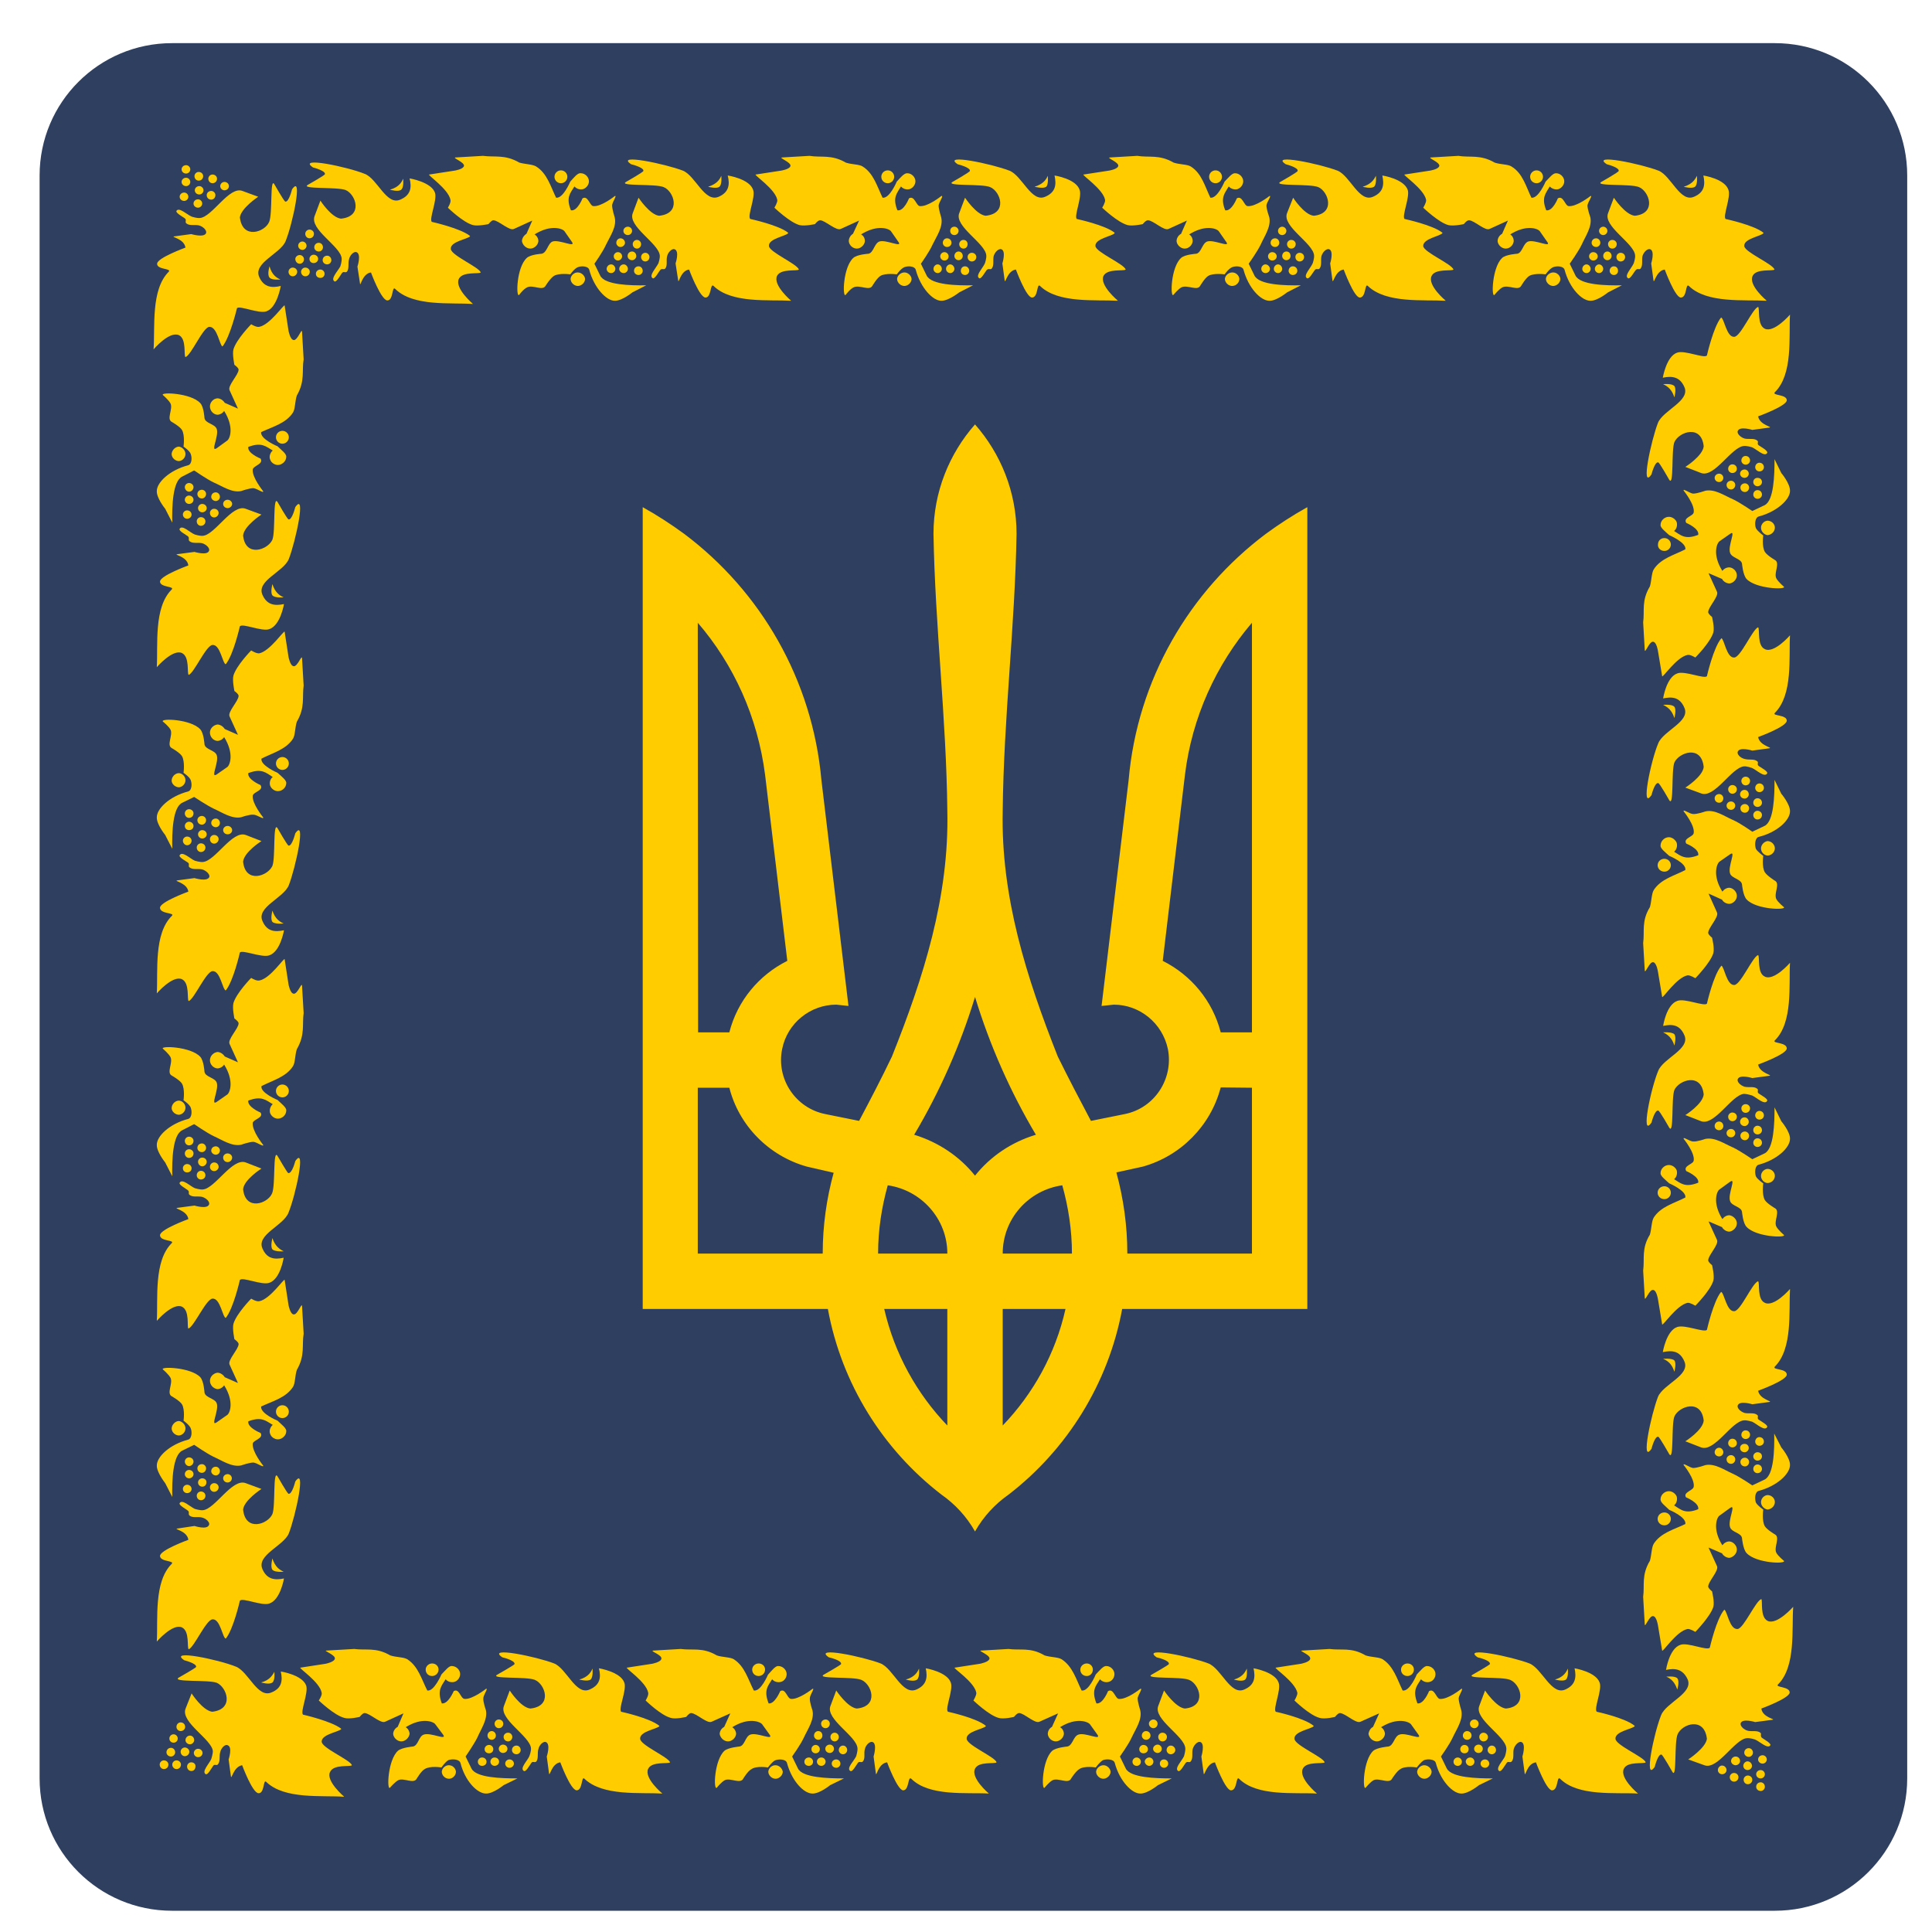 <?xml version="1.0" encoding="UTF-8"?> <!-- Creator: CorelDRAW 2020 (64-Bit) --> <svg xmlns="http://www.w3.org/2000/svg" xmlns:xlink="http://www.w3.org/1999/xlink" xmlns:xodm="http://www.corel.com/coreldraw/odm/2003" xml:space="preserve" width="60px" height="60px" style="shape-rendering:geometricPrecision; text-rendering:geometricPrecision; image-rendering:optimizeQuality; fill-rule:evenodd; clip-rule:evenodd" viewBox="0 0 60 60"> <defs> <style type="text/css"> <![CDATA[ .fil0 {fill:#2F3F5F;fill-rule:nonzero} .fil1 {fill:#FFCC00;fill-rule:nonzero} ]]> </style> </defs> <g id="Слой_x0020_1">  <path class="fil0" d="M59.23 55.23c0,2.27 -1.84,4.11 -4.11,4.11l-49.78 0c-2.27,0 -4.11,-1.84 -4.11,-4.11l0 -49.78c0,-2.27 1.84,-4.11 4.11,-4.11l49.78 0c2.27,0 4.11,1.84 4.11,4.11l0 49.78z"></path> <path class="fil1" d="M10.93 54.82c-0.06,-0.17 -0.93,-0.53 -0.94,-0.73 -0.01,-0.24 0.58,-0.31 0.61,-0.4 -0.3,-0.24 -1.19,-0.44 -1.19,-0.44 -0.09,-0.09 0.17,-0.67 0.1,-0.9 -0.12,-0.34 -0.79,-0.44 -0.79,-0.44 0.06,0.27 0.04,0.52 -0.29,0.65 -0.43,0.19 -0.71,-0.64 -1.1,-0.8 -0.54,-0.22 -2.12,-0.55 -1.61,-0.2 0,0 0.4,0.1 0.37,0.21 -0.01,0.03 -0.54,0.33 -0.54,0.33 -0.23,0.15 0.92,0.06 1.18,0.16 0.31,0.13 0.56,0.82 -0.14,0.9 -0.3,-0.04 -0.64,-0.57 -0.64,-0.57l-0.19 0.48c-0.15,0.42 0.81,0.94 0.85,1.31 0,0.1 -0.05,0.25 -0.05,0.25 -0.06,0.14 -0.31,0.39 -0.17,0.47 0.06,0.03 0.18,-0.19 0.23,-0.26 0.05,-0.07 0.11,0.01 0.15,-0.05 0.08,-0.1 0.03,-0.25 0.07,-0.38 0.03,-0.13 0.15,-0.25 0.23,-0.21 0.16,0.05 0.03,0.44 0.03,0.44l0.07 0.52c0.02,0.14 0.07,-0.29 0.35,-0.34 0,0 0.32,0.87 0.51,0.87 0.19,0.01 0.14,-0.46 0.24,-0.35 0.57,0.55 1.73,0.41 2.42,0.46 0,0 -0.58,-0.49 -0.44,-0.77 0.11,-0.25 0.63,-0.15 0.68,-0.21zm-2.82 -2.57c0,0 0.26,0.08 0.35,0 0.09,-0.07 0.06,-0.33 0.06,-0.33 -0.07,0.13 -0.16,0.26 -0.41,0.33zm-2.17 2.48c-0.07,0 -0.13,0.06 -0.13,0.13 0,0.08 0.06,0.14 0.13,0.14 0.08,0 0.13,-0.06 0.13,-0.14 0.01,-0.07 -0.05,-0.13 -0.13,-0.13zm-0.46 -0.06c-0.07,0 -0.13,0.06 -0.13,0.13 0,0.08 0.06,0.14 0.13,0.14 0.08,0 0.14,-0.06 0.14,-0.14 0,-0.07 -0.06,-0.13 -0.14,-0.13zm-0.39 0c-0.07,0 -0.13,0.06 -0.13,0.13 0,0.08 0.06,0.14 0.13,0.14 0.08,0 0.14,-0.06 0.14,-0.14 0,-0.07 -0.06,-0.13 -0.14,-0.13zm1.06 -0.36c-0.07,0 -0.13,0.06 -0.13,0.13 0,0.07 0.06,0.13 0.13,0.13 0.08,0 0.14,-0.06 0.14,-0.13 0,-0.07 -0.06,-0.13 -0.14,-0.13zm-0.27 0.09c0,-0.07 -0.07,-0.13 -0.14,-0.13 -0.07,0 -0.13,0.06 -0.13,0.13 0,0.08 0.06,0.14 0.13,0.14 0.07,0 0.14,-0.06 0.14,-0.14zm-0.44 0.02c0,-0.08 -0.06,-0.14 -0.13,-0.14 -0.08,0 -0.14,0.06 -0.14,0.14 0,0.07 0.06,0.13 0.14,0.13 0.07,0 0.13,-0.06 0.13,-0.13zm0.59 -0.38c0,-0.08 -0.06,-0.14 -0.13,-0.14 -0.08,0 -0.14,0.07 -0.14,0.14 0,0.07 0.06,0.13 0.14,0.13 0.07,0 0.13,-0.06 0.13,-0.13zm-0.64 -0.18c-0.07,0 -0.13,0.06 -0.13,0.13 0,0.08 0.06,0.13 0.13,0.13 0.07,0 0.13,-0.05 0.13,-0.13 0,-0.07 -0.06,-0.13 -0.13,-0.13zm0.36 -0.23c0,-0.08 -0.06,-0.14 -0.14,-0.14 -0.07,0 -0.13,0.06 -0.13,0.14 0,0.07 0.06,0.13 0.13,0.13 0.08,0 0.14,-0.06 0.14,-0.13zm15.06 1.1c-0.06,-0.17 -0.92,-0.53 -0.93,-0.73 -0.02,-0.24 0.57,-0.31 0.6,-0.4 -0.3,-0.25 -1.19,-0.44 -1.19,-0.44 -0.09,-0.09 0.18,-0.68 0.1,-0.9 -0.11,-0.34 -0.79,-0.45 -0.79,-0.45 0.07,0.28 0.04,0.52 -0.29,0.66 -0.43,0.19 -0.71,-0.65 -1.1,-0.81 -0.54,-0.21 -2.12,-0.54 -1.61,-0.19l0 0c0,0 0.4,0.09 0.38,0.21 -0.01,0.03 -0.54,0.33 -0.54,0.33 -0.24,0.14 0.91,0.05 1.17,0.16 0.32,0.13 0.56,0.82 -0.14,0.89 -0.3,-0.03 -0.64,-0.56 -0.64,-0.56l-0.18 0.48c-0.16,0.41 0.8,0.93 0.84,1.31 0.01,0.09 -0.05,0.25 -0.05,0.25 -0.06,0.14 -0.31,0.38 -0.17,0.46 0.06,0.04 0.18,-0.18 0.23,-0.25 0.05,-0.07 0.11,0.01 0.16,-0.05 0.07,-0.1 0.02,-0.25 0.06,-0.38 0.03,-0.14 0.16,-0.25 0.23,-0.22 0.16,0.06 0.03,0.45 0.03,0.45l0.07 0.52c0.02,0.14 0.07,-0.3 0.35,-0.34 0,0 0.32,0.87 0.51,0.87 0.19,0 0.14,-0.46 0.24,-0.36 0.57,0.55 1.73,0.42 2.42,0.46 0,0 -0.58,-0.48 -0.44,-0.77 0.12,-0.24 0.63,-0.14 0.68,-0.2zm-5.12 0.04c0,0.07 0.06,0.13 0.13,0.13 0.08,0 0.14,-0.06 0.14,-0.13 0,-0.07 -0.06,-0.13 -0.14,-0.13 -0.07,0 -0.13,0.06 -0.13,0.13zm-0.33 0.07c0.08,0 0.14,-0.06 0.14,-0.13 0,-0.07 -0.06,-0.13 -0.14,-0.13 -0.07,0 -0.13,0.06 -0.13,0.13 0,0.07 0.06,0.13 0.13,0.13zm-0.39 -0.26c-0.07,0 -0.13,0.06 -0.13,0.13 0,0.08 0.06,0.13 0.13,0.13 0.08,0 0.14,-0.05 0.14,-0.13 0,-0.07 -0.06,-0.13 -0.14,-0.13zm1.07 -0.37c-0.08,0 -0.14,0.06 -0.14,0.14 0,0.07 0.06,0.13 0.14,0.13 0.07,0 0.13,-0.06 0.13,-0.13 0,-0.08 -0.06,-0.14 -0.13,-0.14zm-0.55 0.1c0,0.07 0.06,0.13 0.13,0.13 0.08,0 0.14,-0.06 0.14,-0.13 0,-0.07 -0.06,-0.13 -0.14,-0.13 -0.07,0 -0.13,0.06 -0.13,0.13zm-0.17 0.01c0,-0.07 -0.06,-0.13 -0.13,-0.13 -0.08,0 -0.14,0.06 -0.14,0.13 0,0.08 0.06,0.13 0.14,0.13 0.07,0 0.13,-0.05 0.13,-0.13zm0.46 -0.51c-0.08,0 -0.14,0.06 -0.14,0.13 0,0.08 0.06,0.14 0.14,0.14 0.07,0 0.13,-0.06 0.13,-0.14 0,-0.07 -0.06,-0.13 -0.13,-0.13zm-0.38 0.09c0,-0.08 -0.06,-0.14 -0.13,-0.14 -0.07,0 -0.13,0.06 -0.13,0.14 0,0.07 0.06,0.13 0.13,0.13 0.07,0 0.13,-0.06 0.13,-0.13zm0.09 -0.5c-0.07,0 -0.13,0.06 -0.13,0.13 0,0.08 0.06,0.14 0.13,0.14 0.08,0 0.14,-0.06 0.14,-0.14 0,-0.07 -0.06,-0.13 -0.14,-0.13zm2.85 -1.24c0.09,-0.07 0.06,-0.34 0.06,-0.34 -0.06,0.14 -0.16,0.27 -0.41,0.34 0,0 0.26,0.07 0.35,0zm-3.7 2.76l-0.18 -0.37c0,0 0.26,-0.38 0.36,-0.58 0.12,-0.28 0.33,-0.57 0.27,-0.86 0,0 -0.09,-0.25 -0.08,-0.37 0,-0.1 0.17,-0.33 0.08,-0.29 0,0 -0.43,0.34 -0.67,0.31 -0.12,-0.02 -0.16,-0.34 -0.33,-0.24 0,0 -0.17,0.41 -0.37,0.38 -0.15,-0.41 -0.01,-0.54 0.12,-0.75 0.06,0.08 0.18,0.11 0.28,0.08 0.09,-0.03 0.17,-0.13 0.17,-0.24 0,-0.13 -0.12,-0.25 -0.26,-0.25 -0.09,-0.01 -0.21,0.15 -0.32,0.26 0,0 -0.23,0.54 -0.44,0.5 -0.18,-0.35 -0.28,-0.75 -0.62,-0.97 -0.11,-0.07 -0.36,-0.06 -0.53,-0.12 -0.45,-0.26 -0.75,-0.15 -1.12,-0.2l-0.86 0.05c-0.12,0 0.28,0.13 0.26,0.25 -0.02,0.11 -0.29,0.16 -0.29,0.16l-0.78 0.12c-0.07,0.01 0.6,0.44 0.66,0.78 0.02,0.08 -0.09,0.24 -0.09,0.24 0,0 0.48,0.46 0.79,0.54 0.15,0.05 0.48,-0.03 0.48,-0.03 0,0 0.09,-0.12 0.15,-0.12 0.16,0 0.5,0.34 0.64,0.27l0.57 -0.26 -0.18 0.42c-0.08,0.04 -0.14,0.13 -0.14,0.22 0.01,0.12 0.13,0.23 0.25,0.23 0.13,0 0.24,-0.11 0.26,-0.23 0,-0.08 -0.05,-0.17 -0.12,-0.21 0.51,-0.32 0.87,-0.17 0.92,-0.09l0.24 0.32c0.14,0.2 -0.39,-0.08 -0.6,0 -0.16,0.05 -0.17,0.35 -0.34,0.37 0,0 -0.34,0.03 -0.46,0.13 -0.32,0.29 -0.35,1.24 -0.25,1.15 0,0 0.16,-0.19 0.27,-0.24 0.17,-0.07 0.47,0.13 0.56,-0.04 0,0 0.14,-0.24 0.25,-0.3 0.17,-0.11 0.52,-0.05 0.52,-0.05 0,0 0.12,-0.18 0.22,-0.23 0.12,-0.04 0.33,-0.03 0.37,0.09 0.14,0.56 0.52,0.95 0.79,0.95 0.22,0.01 0.55,-0.26 0.55,-0.26l0.43 -0.21c-0.5,0 -1.29,-0.02 -1.43,-0.31zm-0.7 -0.1c-0.11,0 -0.21,0.09 -0.22,0.2 0,0.12 0.11,0.23 0.24,0.22 0.11,-0.01 0.2,-0.11 0.2,-0.22 -0.01,-0.11 -0.11,-0.2 -0.22,-0.2zm-0.72 -2.97l0 0c0,0.12 0.09,0.2 0.2,0.2 0.11,0 0.2,-0.09 0.2,-0.2 0,-0.11 -0.09,-0.19 -0.2,-0.19 -0.11,0 -0.2,0.09 -0.2,0.19zm17.73 2.88c-0.05,-0.17 -0.92,-0.53 -0.93,-0.73 -0.02,-0.24 0.57,-0.31 0.6,-0.4 -0.29,-0.25 -1.18,-0.44 -1.18,-0.44 -0.1,-0.09 0.17,-0.68 0.09,-0.9 -0.11,-0.34 -0.78,-0.45 -0.78,-0.45 0.06,0.28 0.03,0.52 -0.29,0.66 -0.44,0.19 -0.72,-0.65 -1.11,-0.81 -0.54,-0.21 -2.12,-0.54 -1.61,-0.19l0 0c0,0 0.41,0.09 0.38,0.21 -0.01,0.03 -0.54,0.33 -0.54,0.33 -0.23,0.14 0.92,0.05 1.17,0.16 0.32,0.13 0.56,0.82 -0.14,0.89 -0.29,-0.03 -0.64,-0.56 -0.64,-0.56l-0.18 0.48c-0.16,0.41 0.81,0.93 0.84,1.31 0.01,0.09 -0.04,0.25 -0.04,0.25 -0.06,0.14 -0.32,0.38 -0.18,0.46 0.06,0.04 0.18,-0.18 0.23,-0.25 0.05,-0.07 0.11,0.01 0.16,-0.05 0.08,-0.1 0.02,-0.25 0.06,-0.38 0.03,-0.14 0.16,-0.25 0.24,-0.22 0.15,0.06 0.03,0.45 0.03,0.45l0.07 0.52c0.02,0.14 0.06,-0.3 0.35,-0.34 0,0 0.32,0.87 0.5,0.87 0.19,0 0.14,-0.46 0.25,-0.36 0.56,0.56 1.73,0.42 2.41,0.46 0,0 -0.57,-0.48 -0.43,-0.77 0.11,-0.24 0.62,-0.14 0.67,-0.2zm-5.12 0.04c0,0.07 0.06,0.13 0.14,0.13 0.07,0 0.13,-0.06 0.13,-0.13 0,-0.07 -0.06,-0.13 -0.13,-0.13 -0.08,0 -0.14,0.06 -0.14,0.13zm-0.32 0.07c0.07,0 0.13,-0.06 0.13,-0.13 0,-0.07 -0.06,-0.13 -0.13,-0.13 -0.08,0 -0.14,0.06 -0.14,0.13 0,0.07 0.06,0.13 0.14,0.13zm-0.39 -0.26c-0.08,0 -0.14,0.06 -0.14,0.13 0,0.08 0.06,0.13 0.14,0.13 0.07,0 0.13,-0.05 0.13,-0.13 0,-0.07 -0.06,-0.13 -0.13,-0.13zm1.06 -0.37c-0.07,0 -0.13,0.06 -0.13,0.14 0,0.07 0.06,0.13 0.13,0.13 0.07,0 0.13,-0.06 0.13,-0.13 0,-0.08 -0.06,-0.14 -0.13,-0.14zm-0.55 0.1c0,0.07 0.06,0.13 0.14,0.13 0.07,0 0.13,-0.06 0.13,-0.13 0,-0.07 -0.06,-0.13 -0.13,-0.13 -0.08,0 -0.14,0.06 -0.14,0.13zm-0.17 0.01c0,-0.07 -0.06,-0.13 -0.13,-0.13 -0.07,0 -0.13,0.06 -0.13,0.13 0,0.08 0.06,0.13 0.13,0.13 0.07,0 0.13,-0.05 0.13,-0.13zm0.46 -0.51c-0.07,0 -0.13,0.06 -0.13,0.13 0,0.08 0.06,0.14 0.13,0.14 0.07,0 0.13,-0.06 0.13,-0.14 0,-0.07 -0.06,-0.13 -0.13,-0.13zm-0.38 0.09c0,-0.08 -0.05,-0.14 -0.13,-0.14 -0.07,0 -0.13,0.06 -0.13,0.14 0,0.07 0.06,0.13 0.13,0.13 0.08,0 0.13,-0.06 0.13,-0.13zm0.1 -0.5c-0.08,0 -0.14,0.06 -0.14,0.13 0,0.08 0.06,0.14 0.14,0.14 0.07,0 0.13,-0.06 0.13,-0.14 0,-0.07 -0.06,-0.13 -0.13,-0.13zm2.49 -1.24c0,0 0.26,0.08 0.35,0 0.09,-0.07 0.06,-0.34 0.06,-0.34 -0.06,0.14 -0.16,0.27 -0.41,0.34zm-3.35 2.76l-0.18 -0.37c0,0 0.27,-0.38 0.36,-0.58 0.13,-0.28 0.34,-0.57 0.27,-0.86 0,0 -0.09,-0.25 -0.08,-0.37 0,-0.1 0.17,-0.33 0.08,-0.29 0,0 -0.43,0.34 -0.67,0.31 -0.12,-0.02 -0.16,-0.34 -0.33,-0.24 0,0 -0.17,0.41 -0.36,0.38 -0.16,-0.41 -0.02,-0.54 0.11,-0.75 0.06,0.08 0.18,0.11 0.28,0.08 0.1,-0.03 0.17,-0.13 0.17,-0.24 0,-0.13 -0.12,-0.25 -0.26,-0.25 -0.09,-0.01 -0.21,0.15 -0.32,0.27 0,0 -0.22,0.53 -0.44,0.49 -0.18,-0.35 -0.28,-0.75 -0.62,-0.97 -0.11,-0.07 -0.36,-0.06 -0.53,-0.12 -0.44,-0.26 -0.75,-0.15 -1.12,-0.2l-0.85 0.05c-0.13,0.01 0.27,0.13 0.25,0.25 -0.01,0.11 -0.29,0.16 -0.29,0.16l-0.78 0.12c-0.07,0.01 0.6,0.44 0.66,0.78 0.02,0.08 -0.08,0.24 -0.08,0.24 0,0 0.47,0.46 0.78,0.54 0.15,0.05 0.48,-0.03 0.48,-0.03 0,0 0.09,-0.12 0.15,-0.12 0.16,0 0.5,0.34 0.64,0.27l0.58 -0.26 -0.19 0.42c-0.08,0.04 -0.14,0.13 -0.14,0.22 0.02,0.12 0.13,0.23 0.26,0.23 0.12,0 0.24,-0.11 0.25,-0.23 0,-0.08 -0.05,-0.17 -0.12,-0.21 0.51,-0.32 0.87,-0.17 0.93,-0.09l0.23 0.32c0.14,0.2 -0.39,-0.08 -0.6,0 -0.16,0.06 -0.17,0.35 -0.34,0.37 0,0 -0.34,0.03 -0.46,0.13 -0.32,0.29 -0.35,1.24 -0.24,1.15 0,0 0.15,-0.19 0.26,-0.24 0.17,-0.07 0.47,0.13 0.56,-0.04 0,0 0.14,-0.24 0.26,-0.3 0.16,-0.11 0.51,-0.05 0.51,-0.05 0,0 0.13,-0.18 0.22,-0.22 0.12,-0.05 0.34,-0.04 0.37,0.08 0.15,0.56 0.52,0.95 0.79,0.95 0.22,0.01 0.55,-0.26 0.55,-0.26l0.43 -0.21c-0.49,0 -1.29,-0.02 -1.43,-0.31zm-0.7 -0.1c-0.11,0 -0.21,0.09 -0.22,0.2 0,0.12 0.12,0.23 0.24,0.22 0.11,-0.01 0.21,-0.11 0.21,-0.22 -0.02,-0.11 -0.12,-0.2 -0.23,-0.2zm-0.72 -2.97l0 0c0,0.12 0.09,0.2 0.2,0.2 0.11,0 0.2,-0.09 0.2,-0.2 0,-0.11 -0.09,-0.19 -0.2,-0.19 -0.11,0 -0.2,0.09 -0.2,0.19zm17.78 2.88c-0.06,-0.17 -0.93,-0.53 -0.94,-0.73 -0.02,-0.24 0.57,-0.31 0.6,-0.4 -0.29,-0.25 -1.18,-0.44 -1.18,-0.44 -0.09,-0.09 0.17,-0.68 0.09,-0.9 -0.11,-0.34 -0.78,-0.45 -0.78,-0.45 0.06,0.28 0.04,0.52 -0.29,0.66 -0.43,0.19 -0.71,-0.65 -1.11,-0.81 -0.54,-0.21 -2.11,-0.54 -1.61,-0.19l0 0c0,0 0.41,0.09 0.38,0.21 -0.01,0.03 -0.54,0.33 -0.54,0.33 -0.23,0.14 0.92,0.05 1.17,0.16 0.32,0.13 0.56,0.82 -0.13,0.89 -0.3,-0.03 -0.65,-0.56 -0.65,-0.56l-0.18 0.48c-0.16,0.41 0.81,0.93 0.84,1.31 0.01,0.09 -0.04,0.25 -0.04,0.25 -0.06,0.14 -0.31,0.38 -0.18,0.46 0.06,0.04 0.18,-0.18 0.23,-0.25 0.06,-0.07 0.12,0.01 0.16,-0.05 0.08,-0.1 0.03,-0.25 0.06,-0.38 0.04,-0.14 0.16,-0.25 0.24,-0.22 0.15,0.06 0.03,0.45 0.03,0.45l0.07 0.52c0.02,0.14 0.07,-0.3 0.35,-0.34 0,0 0.32,0.87 0.5,0.87 0.2,0 0.15,-0.46 0.25,-0.36 0.56,0.56 1.73,0.42 2.42,0.46 0,0 -0.58,-0.48 -0.44,-0.77 0.11,-0.24 0.62,-0.14 0.68,-0.2zm-5.12 0.04c0,0.07 0.06,0.13 0.13,0.13 0.07,0 0.13,-0.06 0.13,-0.13 0,-0.07 -0.06,-0.13 -0.13,-0.13 -0.08,0 -0.13,0.06 -0.13,0.13zm-0.33 0.07c0.07,0 0.13,-0.06 0.13,-0.13 0,-0.07 -0.06,-0.13 -0.13,-0.13 -0.07,0 -0.14,0.06 -0.14,0.13 0.01,0.07 0.07,0.13 0.14,0.13zm-0.39 -0.26c-0.07,0 -0.13,0.06 -0.13,0.13 0,0.08 0.06,0.13 0.13,0.13 0.07,0 0.13,-0.05 0.13,-0.13 0,-0.07 -0.06,-0.13 -0.13,-0.13zm1.06 -0.37c-0.07,0 -0.13,0.06 -0.13,0.14 0,0.07 0.06,0.13 0.13,0.13 0.07,0 0.14,-0.06 0.14,-0.13 0,-0.08 -0.07,-0.14 -0.14,-0.14zm-0.55 0.1c0,0.07 0.07,0.13 0.14,0.13 0.07,0 0.13,-0.06 0.13,-0.13 0,-0.07 -0.06,-0.13 -0.13,-0.13 -0.07,0 -0.14,0.06 -0.14,0.13zm-0.16 0.01c0,-0.07 -0.06,-0.13 -0.14,-0.13 -0.07,0 -0.13,0.06 -0.13,0.13 0,0.08 0.06,0.13 0.13,0.13 0.08,0 0.14,-0.05 0.14,-0.13zm0.45 -0.51c-0.07,0 -0.13,0.06 -0.13,0.13 0,0.08 0.06,0.14 0.13,0.14 0.08,0 0.14,-0.06 0.14,-0.14 0,-0.07 -0.06,-0.13 -0.14,-0.13zm-0.37 0.09c0,-0.08 -0.06,-0.14 -0.14,-0.14 -0.07,0 -0.13,0.06 -0.13,0.14 0,0.07 0.06,0.13 0.13,0.13 0.08,0 0.14,-0.06 0.14,-0.13zm0.09 -0.5c-0.07,0 -0.14,0.06 -0.14,0.13 0,0.08 0.07,0.14 0.14,0.14 0.07,0 0.13,-0.06 0.13,-0.14 0,-0.07 -0.06,-0.13 -0.13,-0.13zm2.5 -1.24c0,0 0.26,0.08 0.35,0 0.08,-0.07 0.05,-0.34 0.05,-0.34 -0.06,0.14 -0.16,0.27 -0.4,0.34zm-3.36 2.76l-0.18 -0.37c0,0 0.27,-0.38 0.36,-0.58 0.13,-0.28 0.34,-0.57 0.27,-0.86 0,0 -0.08,-0.25 -0.08,-0.37 0.01,-0.1 0.18,-0.33 0.08,-0.29 0,0 -0.42,0.34 -0.67,0.31 -0.11,-0.02 -0.16,-0.34 -0.33,-0.24 0,0 -0.16,0.41 -0.36,0.38 -0.16,-0.41 -0.02,-0.54 0.11,-0.75 0.07,0.08 0.18,0.11 0.28,0.08 0.1,-0.03 0.17,-0.13 0.17,-0.24 0,-0.13 -0.12,-0.25 -0.25,-0.25 -0.1,-0.01 -0.22,0.15 -0.33,0.26 0,0 -0.22,0.54 -0.44,0.5 -0.17,-0.35 -0.28,-0.75 -0.62,-0.97 -0.11,-0.07 -0.35,-0.06 -0.53,-0.12 -0.44,-0.26 -0.75,-0.15 -1.12,-0.2l-0.85 0.05c-0.12,0 0.27,0.13 0.26,0.25 -0.02,0.11 -0.3,0.16 -0.3,0.16l-0.78 0.12c-0.07,0.01 0.61,0.44 0.67,0.78 0.01,0.08 -0.09,0.24 -0.09,0.24 0,0 0.48,0.46 0.78,0.54 0.16,0.05 0.48,-0.03 0.48,-0.03 0,0 0.09,-0.12 0.16,-0.12 0.15,0 0.49,0.34 0.63,0.27l0.58 -0.26 -0.19 0.42c-0.08,0.04 -0.13,0.13 -0.13,0.22 0.01,0.12 0.12,0.23 0.25,0.23 0.12,0 0.24,-0.11 0.25,-0.23 0,-0.08 -0.04,-0.17 -0.12,-0.21 0.51,-0.32 0.87,-0.17 0.93,-0.09l0.23 0.32c0.14,0.2 -0.39,-0.08 -0.59,0 -0.16,0.05 -0.18,0.35 -0.35,0.37 0,0 -0.34,0.03 -0.46,0.13 -0.32,0.29 -0.34,1.24 -0.24,1.15 0,0 0.15,-0.19 0.26,-0.24 0.18,-0.07 0.47,0.13 0.56,-0.04 0,0 0.15,-0.24 0.26,-0.3 0.16,-0.11 0.51,-0.05 0.51,-0.05 0,0 0.13,-0.18 0.23,-0.23 0.11,-0.04 0.33,-0.03 0.36,0.09 0.15,0.56 0.53,0.95 0.79,0.95 0.22,0.01 0.55,-0.26 0.55,-0.26l0.43 -0.21c-0.49,0 -1.29,-0.02 -1.43,-0.31zm-0.69 -0.1c-0.11,0 -0.22,0.09 -0.23,0.2 0,0.12 0.12,0.23 0.24,0.22 0.11,-0.01 0.21,-0.11 0.21,-0.22 -0.01,-0.11 -0.12,-0.2 -0.22,-0.2zm-0.72 -2.97l0 0c0,0.12 0.09,0.2 0.2,0.2 0.11,0 0.19,-0.09 0.19,-0.2 0,-0.1 -0.08,-0.19 -0.19,-0.19 -0.11,0 -0.2,0.09 -0.2,0.19zm17.56 2.88c-0.06,-0.17 -0.93,-0.53 -0.94,-0.73 -0.02,-0.24 0.57,-0.31 0.6,-0.4 -0.29,-0.25 -1.18,-0.44 -1.18,-0.44 -0.1,-0.09 0.17,-0.68 0.09,-0.9 -0.11,-0.34 -0.78,-0.45 -0.78,-0.45 0.06,0.28 0.03,0.52 -0.29,0.66 -0.43,0.19 -0.72,-0.65 -1.11,-0.81 -0.54,-0.21 -2.12,-0.54 -1.61,-0.19l0 0c0,0 0.41,0.09 0.38,0.21 -0.01,0.03 -0.54,0.33 -0.54,0.33 -0.23,0.14 0.92,0.05 1.17,0.16 0.32,0.13 0.56,0.82 -0.13,0.89 -0.3,-0.03 -0.65,-0.56 -0.65,-0.56l-0.18 0.48c-0.16,0.41 0.81,0.93 0.84,1.31 0.01,0.09 -0.04,0.25 -0.04,0.25 -0.06,0.14 -0.31,0.38 -0.18,0.46 0.06,0.04 0.18,-0.18 0.23,-0.25 0.05,-0.07 0.11,0.01 0.16,-0.05 0.08,-0.1 0.03,-0.25 0.06,-0.38 0.04,-0.14 0.16,-0.25 0.24,-0.22 0.15,0.06 0.03,0.45 0.03,0.45l0.07 0.52c0.02,0.14 0.06,-0.3 0.35,-0.34 0,0 0.32,0.87 0.5,0.87 0.2,0 0.14,-0.46 0.25,-0.36 0.56,0.56 1.73,0.42 2.42,0.46 0,0 -0.58,-0.48 -0.44,-0.77 0.11,-0.24 0.62,-0.14 0.68,-0.2zm-5.13 0.04c0,0.07 0.06,0.13 0.14,0.13 0.07,0 0.13,-0.06 0.13,-0.13 0,-0.07 -0.06,-0.13 -0.13,-0.13 -0.08,0 -0.14,0.06 -0.14,0.13zm-0.32 0.07c0.07,0 0.13,-0.06 0.13,-0.13 0,-0.07 -0.06,-0.13 -0.13,-0.13 -0.08,0 -0.14,0.06 -0.14,0.13 0.01,0.07 0.06,0.13 0.14,0.13zm-0.39 -0.26c-0.07,0 -0.13,0.06 -0.13,0.13 0,0.08 0.06,0.13 0.13,0.13 0.07,0 0.13,-0.05 0.13,-0.13 0,-0.07 -0.06,-0.13 -0.13,-0.13zm1.06 -0.37c-0.07,0 -0.13,0.06 -0.13,0.14 0,0.07 0.06,0.13 0.13,0.13 0.07,0 0.13,-0.06 0.13,-0.13 0,-0.08 -0.06,-0.14 -0.13,-0.14zm-0.55 0.1c0,0.07 0.06,0.13 0.14,0.13 0.07,0 0.13,-0.06 0.13,-0.13 0,-0.07 -0.06,-0.13 -0.13,-0.13 -0.08,0 -0.14,0.06 -0.14,0.13zm-0.17 0.01c0,-0.07 -0.05,-0.13 -0.13,-0.13 -0.07,0 -0.13,0.06 -0.13,0.13 0,0.08 0.06,0.13 0.13,0.13 0.08,0 0.13,-0.05 0.13,-0.13zm0.46 -0.51c-0.07,0 -0.13,0.06 -0.13,0.13 0,0.08 0.06,0.14 0.13,0.14 0.08,0 0.14,-0.06 0.14,-0.14 0,-0.07 -0.07,-0.13 -0.14,-0.13zm-0.37 0.09c0,-0.08 -0.06,-0.14 -0.14,-0.14 -0.07,0 -0.13,0.06 -0.13,0.14 0,0.07 0.06,0.13 0.13,0.13 0.08,0 0.14,-0.06 0.14,-0.13zm0.09 -0.5c-0.08,0 -0.14,0.06 -0.14,0.13 0,0.08 0.06,0.14 0.14,0.14 0.07,0 0.13,-0.06 0.13,-0.14 0,-0.07 -0.06,-0.13 -0.13,-0.13zm2.84 -1.24c0.09,-0.07 0.06,-0.34 0.06,-0.34 -0.06,0.14 -0.16,0.27 -0.4,0.34 0,0 0.26,0.07 0.34,0zm-4.4 2.66c-0.1,0 -0.21,0.09 -0.22,0.2 0,0.12 0.12,0.23 0.24,0.22 0.11,-0.01 0.21,-0.11 0.21,-0.22 -0.01,-0.11 -0.12,-0.2 -0.23,-0.2zm0.7 0.1l-0.18 -0.37c0,0 0.27,-0.38 0.36,-0.58 0.13,-0.28 0.34,-0.57 0.27,-0.86 0,0 -0.08,-0.25 -0.08,-0.37 0.01,-0.1 0.17,-0.33 0.08,-0.29 0,0 -0.42,0.34 -0.67,0.31 -0.11,-0.02 -0.16,-0.34 -0.33,-0.24 0,0 -0.16,0.41 -0.36,0.38 -0.16,-0.41 -0.02,-0.54 0.11,-0.75 0.07,0.08 0.18,0.11 0.28,0.08 0.1,-0.03 0.17,-0.13 0.17,-0.24 0,-0.13 -0.12,-0.25 -0.26,-0.25 -0.09,-0.01 -0.21,0.15 -0.32,0.26 0,0 -0.22,0.54 -0.44,0.5 -0.17,-0.35 -0.28,-0.75 -0.62,-0.97 -0.11,-0.07 -0.35,-0.06 -0.53,-0.12 -0.44,-0.26 -0.75,-0.15 -1.12,-0.2l-0.85 0.05c-0.13,0 0.27,0.13 0.25,0.25 -0.01,0.11 -0.29,0.16 -0.29,0.16l-0.78 0.12c-0.07,0.01 0.6,0.44 0.67,0.78 0.01,0.08 -0.09,0.24 -0.09,0.24 0,0 0.47,0.46 0.78,0.54 0.16,0.05 0.48,-0.03 0.48,-0.03 0,0 0.09,-0.12 0.15,-0.12 0.16,0 0.5,0.34 0.64,0.27l0.58 -0.26 -0.19 0.42c-0.08,0.04 -0.13,0.13 -0.14,0.22 0.02,0.12 0.13,0.23 0.26,0.23 0.12,0 0.24,-0.11 0.25,-0.23 0,-0.08 -0.05,-0.17 -0.12,-0.21 0.51,-0.32 0.87,-0.17 0.93,-0.09l0.23 0.32c0.14,0.2 -0.39,-0.08 -0.59,0 -0.16,0.05 -0.18,0.35 -0.35,0.37 0,0 -0.34,0.03 -0.46,0.13 -0.32,0.29 -0.34,1.24 -0.24,1.15 0,0 0.15,-0.19 0.26,-0.24 0.17,-0.07 0.47,0.13 0.56,-0.04 0,0 0.15,-0.24 0.26,-0.3 0.16,-0.11 0.51,-0.05 0.51,-0.05 0,0 0.13,-0.18 0.23,-0.23 0.11,-0.04 0.33,-0.03 0.36,0.09 0.15,0.56 0.53,0.95 0.79,0.95 0.22,0.01 0.55,-0.26 0.55,-0.26l0.43 -0.21c-0.49,0 -1.28,-0.02 -1.43,-0.31zm-1.42 -3.07l0 0c0,0.12 0.09,0.2 0.2,0.2 0.11,0 0.2,-0.09 0.2,-0.2 0,-0.1 -0.08,-0.19 -0.2,-0.19 -0.11,0 -0.2,0.09 -0.2,0.19zm-32.92 -45.06c-0.3,-0.03 -0.64,-0.56 -0.64,-0.56l-0.18 0.48c-0.16,0.42 0.8,0.93 0.84,1.31 0.01,0.1 -0.04,0.25 -0.04,0.25 -0.07,0.14 -0.32,0.39 -0.18,0.47 0.06,0.03 0.18,-0.19 0.23,-0.26 0.05,-0.07 0.11,0.01 0.16,-0.05 0.07,-0.1 0.02,-0.25 0.06,-0.38 0.03,-0.14 0.16,-0.25 0.23,-0.22 0.16,0.06 0.03,0.45 0.03,0.45l0.08 0.52c0.01,0.14 0.06,-0.3 0.34,-0.34 0,0 0.32,0.87 0.51,0.87 0.19,0 0.14,-0.46 0.24,-0.36 0.57,0.56 1.73,0.42 2.42,0.47 0,0 -0.58,-0.49 -0.44,-0.78 0.12,-0.24 0.63,-0.14 0.68,-0.2 -0.06,-0.17 -0.92,-0.53 -0.93,-0.73 -0.02,-0.24 0.57,-0.31 0.6,-0.4 -0.29,-0.24 -1.19,-0.44 -1.19,-0.44 -0.09,-0.09 0.17,-0.67 0.1,-0.9 -0.11,-0.34 -0.79,-0.45 -0.79,-0.45 0.07,0.28 0.04,0.52 -0.29,0.66 -0.43,0.19 -0.71,-0.65 -1.1,-0.8 -0.54,-0.22 -2.12,-0.55 -1.61,-0.2 0,0 0.4,0.1 0.37,0.21 0,0.03 -0.53,0.33 -0.53,0.33 -0.24,0.14 0.91,0.06 1.17,0.16 0.32,0.13 0.56,0.82 -0.14,0.89zm1.87 -0.9c0.09,-0.07 0.06,-0.34 0.06,-0.34 -0.06,0.14 -0.16,0.27 -0.41,0.34 0,0 0.26,0.08 0.35,0zm-2.51 2.74c0.07,0 0.13,-0.05 0.13,-0.13 0,-0.07 -0.06,-0.13 -0.13,-0.13 -0.08,0 -0.14,0.06 -0.14,0.13 0,0.08 0.06,0.13 0.14,0.13zm-0.33 -0.19c0,-0.07 -0.06,-0.13 -0.14,-0.13 -0.07,0 -0.13,0.06 -0.13,0.13 0,0.08 0.06,0.14 0.13,0.14 0.08,0 0.14,-0.06 0.14,-0.14zm-0.66 0c0,0.08 0.06,0.14 0.13,0.14 0.08,0 0.14,-0.07 0.14,-0.14 0,-0.07 -0.06,-0.13 -0.14,-0.13 -0.07,0 -0.13,0.06 -0.13,0.13zm1.33 -0.36c0,-0.08 -0.06,-0.14 -0.13,-0.14 -0.08,0 -0.14,0.06 -0.14,0.14 0,0.07 0.06,0.13 0.14,0.13 0.07,0 0.13,-0.06 0.13,-0.13zm-0.55 0.09c0.08,0 0.14,-0.06 0.14,-0.13 0,-0.07 -0.06,-0.13 -0.14,-0.13 -0.07,0 -0.13,0.06 -0.13,0.13 0,0.08 0.06,0.13 0.13,0.13zm-0.43 0.02c0.07,0 0.13,-0.06 0.13,-0.14 0,-0.07 -0.06,-0.13 -0.13,-0.13 -0.08,0 -0.14,0.06 -0.14,0.13 0.01,0.08 0.06,0.14 0.14,0.14zm0.72 -0.51c0,-0.08 -0.06,-0.14 -0.13,-0.14 -0.08,0 -0.14,0.06 -0.14,0.14 0,0.07 0.06,0.13 0.14,0.13 0.07,0 0.13,-0.06 0.13,-0.13zm-0.64 0.08c0.07,0 0.13,-0.06 0.13,-0.13 0,-0.07 -0.06,-0.13 -0.13,-0.13 -0.07,0 -0.13,0.06 -0.13,0.13 0,0.07 0.06,0.13 0.13,0.13zm0.22 -0.36c0.08,0 0.14,-0.06 0.14,-0.14 0,-0.07 -0.06,-0.13 -0.14,-0.13 -0.07,0 -0.13,0.06 -0.13,0.13 0,0.08 0.06,0.14 0.13,0.14zm10.86 -0.7c-0.29,-0.03 -0.64,-0.56 -0.64,-0.56l-0.18 0.48c-0.16,0.41 0.8,0.93 0.84,1.31 0.01,0.09 -0.04,0.24 -0.04,0.24 -0.07,0.15 -0.31,0.39 -0.18,0.47 0.06,0.04 0.18,-0.19 0.23,-0.25 0.05,-0.07 0.11,0 0.16,-0.05 0.08,-0.1 0.02,-0.26 0.06,-0.39 0.03,-0.13 0.16,-0.24 0.23,-0.21 0.16,0.06 0.03,0.44 0.03,0.44l0.08 0.52c0.02,0.15 0.06,-0.29 0.34,-0.33 0,0 0.32,0.87 0.51,0.87 0.19,0 0.14,-0.46 0.25,-0.36 0.56,0.55 1.72,0.42 2.41,0.46 0,0 -0.57,-0.48 -0.44,-0.77 0.12,-0.24 0.63,-0.14 0.68,-0.2 -0.06,-0.18 -0.92,-0.54 -0.93,-0.73 -0.02,-0.24 0.57,-0.31 0.6,-0.41 -0.29,-0.24 -1.18,-0.43 -1.18,-0.43 -0.1,-0.09 0.17,-0.68 0.09,-0.9 -0.11,-0.35 -0.79,-0.45 -0.79,-0.45 0.07,0.28 0.04,0.52 -0.28,0.66 -0.44,0.19 -0.72,-0.65 -1.11,-0.81 -0.54,-0.21 -2.12,-0.54 -1.61,-0.2 0,0 0.41,0.1 0.38,0.21 -0.01,0.04 -0.54,0.34 -0.54,0.34 -0.24,0.14 0.91,0.05 1.17,0.16 0.32,0.13 0.56,0.82 -0.14,0.89zm-0.64 1.84c0.07,0 0.13,-0.06 0.13,-0.13 0,-0.08 -0.06,-0.14 -0.13,-0.14 -0.08,0 -0.14,0.06 -0.14,0.14 0,0.07 0.06,0.13 0.14,0.13zm-0.46 -0.06c0.07,0 0.13,-0.06 0.13,-0.13 0,-0.07 -0.06,-0.14 -0.13,-0.14 -0.08,0 -0.14,0.07 -0.14,0.14 0,0.07 0.06,0.13 0.14,0.13zm-0.39 -0.27c-0.08,0 -0.14,0.07 -0.14,0.14 0,0.07 0.06,0.13 0.14,0.13 0.07,0 0.13,-0.06 0.13,-0.13 0,-0.07 -0.06,-0.14 -0.13,-0.14zm1.19 -0.23c0,-0.07 -0.06,-0.13 -0.13,-0.13 -0.07,0 -0.13,0.06 -0.13,0.13 0,0.08 0.06,0.14 0.13,0.14 0.07,0 0.13,-0.06 0.13,-0.14zm-0.54 0.1c0.07,0 0.13,-0.06 0.13,-0.13 0,-0.08 -0.06,-0.14 -0.13,-0.14 -0.08,0 -0.14,0.06 -0.14,0.14 0,0.07 0.06,0.13 0.14,0.13zm-0.31 -0.12c0,-0.07 -0.06,-0.13 -0.13,-0.13 -0.07,0 -0.13,0.06 -0.13,0.13 0,0.07 0.06,0.13 0.13,0.13 0.07,0 0.13,-0.06 0.13,-0.13zm0.59 -0.38c0,-0.07 -0.06,-0.13 -0.13,-0.13 -0.07,0 -0.13,0.06 -0.13,0.13 0,0.08 0.06,0.14 0.13,0.14 0.07,0 0.13,-0.06 0.13,-0.14zm-0.64 0.09c0.07,0 0.14,-0.06 0.14,-0.13 0,-0.08 -0.07,-0.14 -0.14,-0.14 -0.07,0 -0.13,0.06 -0.13,0.14 0,0.07 0.06,0.13 0.13,0.13zm0.23 -0.37c0.07,0 0.13,-0.06 0.13,-0.13 0,-0.07 -0.06,-0.13 -0.13,-0.13 -0.08,0 -0.14,0.06 -0.14,0.13 0,0.07 0.06,0.13 0.14,0.13zm2.84 -1.5c0.09,-0.07 0.06,-0.34 0.06,-0.34 -0.06,0.14 -0.16,0.26 -0.41,0.34 0,0 0.27,0.07 0.35,0zm-8.35 0.41c0.02,0.08 -0.08,0.24 -0.08,0.24 0,0 0.47,0.46 0.78,0.54 0.15,0.04 0.48,-0.03 0.48,-0.03 0,0 0.09,-0.12 0.15,-0.12 0.16,0 0.5,0.34 0.64,0.27l0.57 -0.26 -0.18 0.41c-0.08,0.05 -0.14,0.14 -0.14,0.23 0.02,0.12 0.13,0.23 0.26,0.23 0.12,0 0.24,-0.11 0.25,-0.23 0,-0.09 -0.05,-0.17 -0.12,-0.21 0.51,-0.32 0.87,-0.18 0.93,-0.1l0.23 0.33c0.14,0.2 -0.39,-0.08 -0.6,-0.01 -0.15,0.06 -0.17,0.35 -0.34,0.38 0,0 -0.34,0.02 -0.46,0.13 -0.32,0.29 -0.34,1.23 -0.24,1.15 0,0 0.15,-0.2 0.26,-0.24 0.17,-0.08 0.47,0.12 0.56,-0.04 0,0 0.15,-0.24 0.26,-0.31 0.16,-0.1 0.51,-0.05 0.51,-0.05 0,0 0.13,-0.18 0.23,-0.22 0.11,-0.05 0.33,-0.04 0.36,0.08 0.15,0.56 0.53,0.96 0.79,0.96 0.22,0.01 0.55,-0.26 0.55,-0.26l0.43 -0.22c-0.49,0.01 -1.29,-0.01 -1.43,-0.3l-0.18 -0.37c0,0 0.27,-0.38 0.36,-0.59 0.13,-0.27 0.34,-0.56 0.27,-0.85 0,0 -0.08,-0.25 -0.08,-0.37 0,-0.1 0.17,-0.33 0.08,-0.29 0,0 -0.42,0.34 -0.67,0.31 -0.11,-0.02 -0.16,-0.34 -0.33,-0.24 0,0 -0.16,0.41 -0.36,0.37 -0.16,-0.4 -0.02,-0.53 0.11,-0.74 0.07,0.08 0.18,0.11 0.28,0.08 0.1,-0.04 0.17,-0.14 0.17,-0.24 0,-0.13 -0.12,-0.25 -0.25,-0.25 -0.1,-0.02 -0.22,0.14 -0.33,0.26 0,0 -0.22,0.53 -0.44,0.5 -0.17,-0.35 -0.28,-0.76 -0.62,-0.97 -0.11,-0.07 -0.35,-0.07 -0.52,-0.12 -0.45,-0.26 -0.76,-0.16 -1.13,-0.21l-0.85 0.05c-0.12,0.01 0.27,0.14 0.26,0.26 -0.02,0.11 -0.3,0.15 -0.3,0.15l-0.78 0.12c-0.07,0.01 0.6,0.45 0.66,0.79zm3.95 2.25c-0.11,0 -0.21,0.09 -0.22,0.2 0,0.12 0.12,0.23 0.24,0.22 0.11,-0.01 0.21,-0.11 0.21,-0.22 -0.01,-0.11 -0.12,-0.2 -0.23,-0.2zm-0.52 -2.77c0.11,0 0.2,-0.09 0.2,-0.2 0,-0.11 -0.09,-0.2 -0.2,-0.2 -0.11,0 -0.2,0.09 -0.2,0.2l0 0c0,0.11 0.09,0.2 0.2,0.2zm13.19 1.01c-0.29,-0.03 -0.64,-0.56 -0.64,-0.56l-0.18 0.48c-0.16,0.41 0.81,0.93 0.84,1.31 0.01,0.09 -0.04,0.24 -0.04,0.24 -0.06,0.15 -0.31,0.39 -0.18,0.47 0.06,0.04 0.18,-0.19 0.23,-0.25 0.06,-0.07 0.12,0 0.16,-0.05 0.08,-0.1 0.03,-0.26 0.06,-0.39 0.04,-0.13 0.16,-0.24 0.24,-0.21 0.15,0.06 0.03,0.44 0.03,0.44l0.07 0.52c0.02,0.15 0.07,-0.29 0.35,-0.33 0,0 0.32,0.87 0.5,0.87 0.2,0 0.14,-0.46 0.25,-0.36 0.56,0.55 1.73,0.42 2.42,0.46 0,0 -0.58,-0.48 -0.45,-0.77 0.12,-0.24 0.63,-0.14 0.69,-0.2 -0.06,-0.18 -0.93,-0.54 -0.94,-0.73 -0.02,-0.24 0.57,-0.31 0.6,-0.41 -0.29,-0.24 -1.18,-0.43 -1.18,-0.43 -0.09,-0.09 0.17,-0.68 0.09,-0.9 -0.11,-0.35 -0.78,-0.45 -0.78,-0.45 0.06,0.28 0.04,0.52 -0.29,0.66 -0.43,0.19 -0.71,-0.65 -1.11,-0.81 -0.54,-0.21 -2.11,-0.54 -1.61,-0.2 0,0 0.41,0.1 0.38,0.21 -0.01,0.04 -0.54,0.34 -0.54,0.34 -0.23,0.14 0.92,0.05 1.17,0.16 0.32,0.13 0.56,0.82 -0.14,0.89zm-0.64 1.84c0.07,0 0.13,-0.06 0.13,-0.13 0,-0.08 -0.06,-0.14 -0.13,-0.14 -0.08,0 -0.13,0.06 -0.13,0.14 0,0.07 0.05,0.13 0.13,0.13zm-0.46 -0.06c0.07,0 0.13,-0.06 0.13,-0.13 0,-0.07 -0.06,-0.14 -0.13,-0.14 -0.07,0 -0.13,0.07 -0.13,0.14 0,0.07 0.06,0.13 0.13,0.13zm-0.39 -0.27c-0.07,0 -0.13,0.07 -0.13,0.14 0,0.07 0.06,0.13 0.13,0.13 0.07,0 0.13,-0.06 0.13,-0.13 0,-0.07 -0.06,-0.14 -0.13,-0.14zm1.2 -0.23c0,-0.07 -0.06,-0.13 -0.14,-0.13 -0.07,0 -0.13,0.06 -0.13,0.13 0,0.08 0.06,0.14 0.13,0.14 0.08,0 0.14,-0.06 0.14,-0.14zm-0.55 0.1c0.07,0 0.13,-0.06 0.13,-0.13 0,-0.08 -0.06,-0.14 -0.13,-0.14 -0.07,0 -0.13,0.06 -0.13,0.14 0,0.07 0.06,0.13 0.13,0.13zm-0.31 -0.12c0,-0.07 -0.06,-0.13 -0.13,-0.13 -0.07,0 -0.13,0.06 -0.13,0.13 0,0.07 0.06,0.13 0.13,0.13 0.08,0 0.13,-0.06 0.13,-0.13zm0.59 -0.38c0,-0.07 -0.05,-0.13 -0.13,-0.13 -0.07,0 -0.13,0.06 -0.13,0.13 0,0.08 0.06,0.14 0.13,0.14 0.08,0 0.13,-0.06 0.13,-0.14zm-0.64 0.09c0.08,0 0.14,-0.06 0.14,-0.13 0,-0.08 -0.06,-0.14 -0.14,-0.14 -0.07,0 -0.13,0.06 -0.13,0.14 0,0.07 0.06,0.13 0.13,0.13zm0.23 -0.37c0.07,0 0.13,-0.06 0.13,-0.13 0,-0.07 -0.06,-0.13 -0.13,-0.13 -0.08,0 -0.13,0.06 -0.13,0.13 0,0.07 0.05,0.13 0.13,0.13zm2.85 -1.5c0.08,-0.07 0.05,-0.34 0.05,-0.34 -0.06,0.14 -0.16,0.26 -0.41,0.34 0.01,0 0.27,0.07 0.36,0zm-4.18 2.86c-0.01,-0.11 -0.12,-0.2 -0.22,-0.2 -0.11,0 -0.22,0.09 -0.23,0.2 0,0.12 0.12,0.23 0.24,0.22 0.11,-0.01 0.21,-0.11 0.21,-0.22zm-4.17 -2.45c0.01,0.08 -0.09,0.24 -0.09,0.24 0,0 0.48,0.46 0.78,0.54 0.16,0.04 0.48,-0.03 0.48,-0.03 0,0 0.09,-0.12 0.16,-0.12 0.15,0 0.5,0.34 0.64,0.27l0.57 -0.26 -0.19 0.41c-0.08,0.05 -0.13,0.14 -0.13,0.23 0.01,0.12 0.12,0.23 0.25,0.23 0.12,0 0.24,-0.11 0.25,-0.23 0,-0.09 -0.04,-0.17 -0.12,-0.21 0.51,-0.32 0.87,-0.18 0.93,-0.1l0.23 0.33c0.15,0.2 -0.39,-0.08 -0.59,-0.01 -0.16,0.06 -0.18,0.35 -0.34,0.38 0,0 -0.35,0.02 -0.47,0.13 -0.32,0.29 -0.34,1.23 -0.24,1.15 0,0 0.15,-0.2 0.26,-0.24 0.18,-0.08 0.48,0.12 0.57,-0.04 0,0 0.14,-0.24 0.25,-0.31 0.16,-0.1 0.51,-0.05 0.51,-0.05 0,0 0.13,-0.18 0.23,-0.22 0.11,-0.05 0.33,-0.04 0.36,0.08 0.15,0.56 0.53,0.96 0.79,0.96 0.22,0.01 0.56,-0.26 0.56,-0.26l0.43 -0.22c-0.5,0.01 -1.29,-0.01 -1.44,-0.3l-0.18 -0.37c0,0 0.27,-0.38 0.36,-0.59 0.13,-0.27 0.34,-0.56 0.27,-0.85 0,0 -0.08,-0.25 -0.08,-0.37 0.01,-0.1 0.18,-0.33 0.08,-0.29 0,0 -0.42,0.34 -0.67,0.31 -0.11,-0.02 -0.16,-0.34 -0.33,-0.24 0,0 -0.16,0.41 -0.36,0.37 -0.16,-0.4 -0.01,-0.53 0.11,-0.74 0.07,0.08 0.18,0.11 0.28,0.08 0.1,-0.04 0.17,-0.14 0.17,-0.24 0,-0.13 -0.12,-0.25 -0.25,-0.25 -0.1,-0.01 -0.22,0.14 -0.33,0.26 0,0 -0.22,0.53 -0.44,0.5 -0.17,-0.35 -0.28,-0.76 -0.62,-0.97 -0.1,-0.07 -0.35,-0.06 -0.52,-0.12 -0.45,-0.26 -0.76,-0.15 -1.13,-0.21l-0.85 0.05c-0.12,0.01 0.27,0.14 0.26,0.26 -0.02,0.11 -0.3,0.15 -0.3,0.15l-0.78 0.12c-0.07,0.01 0.61,0.45 0.67,0.79zm3.43 -0.52c0.11,0 0.2,-0.09 0.2,-0.2 0,-0.11 -0.09,-0.2 -0.2,-0.2 -0.11,0 -0.2,0.09 -0.2,0.2l0 0c0,0.11 0.09,0.2 0.2,0.2zm13.23 1.01c-0.3,-0.03 -0.64,-0.56 -0.64,-0.56l-0.19 0.48c-0.16,0.41 0.81,0.93 0.84,1.31 0.01,0.09 -0.04,0.24 -0.04,0.24 -0.06,0.15 -0.31,0.39 -0.18,0.47 0.07,0.04 0.19,-0.19 0.24,-0.25 0.05,-0.07 0.11,0 0.15,-0.05 0.08,-0.1 0.03,-0.26 0.06,-0.39 0.04,-0.13 0.16,-0.24 0.24,-0.21 0.15,0.06 0.03,0.44 0.03,0.44l0.07 0.52c0.02,0.15 0.07,-0.29 0.35,-0.33 0,0 0.32,0.87 0.5,0.87 0.2,0 0.15,-0.46 0.25,-0.36 0.57,0.55 1.73,0.42 2.42,0.46 0,0 -0.58,-0.48 -0.44,-0.77 0.11,-0.24 0.63,-0.14 0.68,-0.2 -0.06,-0.18 -0.93,-0.54 -0.94,-0.73 -0.01,-0.24 0.57,-0.31 0.6,-0.41 -0.29,-0.24 -1.18,-0.43 -1.18,-0.43 -0.09,-0.09 0.17,-0.68 0.1,-0.9 -0.12,-0.35 -0.79,-0.45 -0.79,-0.45 0.06,0.28 0.04,0.52 -0.29,0.66 -0.43,0.19 -0.71,-0.65 -1.1,-0.81 -0.54,-0.21 -2.12,-0.54 -1.61,-0.2 0,0 0.4,0.1 0.37,0.21 -0.01,0.04 -0.54,0.34 -0.54,0.34 -0.23,0.14 0.92,0.05 1.18,0.16 0.31,0.13 0.55,0.82 -0.14,0.89zm-0.65 1.84c0.08,0 0.14,-0.06 0.14,-0.13 0,-0.08 -0.06,-0.14 -0.14,-0.14 -0.07,0 -0.13,0.06 -0.13,0.14 0,0.07 0.06,0.13 0.13,0.13zm-0.46 -0.06c0.07,0 0.13,-0.06 0.13,-0.13 0,-0.07 -0.06,-0.14 -0.13,-0.14 -0.07,0 -0.13,0.07 -0.13,0.14 0,0.07 0.06,0.13 0.13,0.13zm-0.39 -0.27c-0.07,0 -0.13,0.07 -0.13,0.14 0,0.07 0.06,0.13 0.13,0.13 0.08,0 0.14,-0.06 0.14,-0.13 0,-0.07 -0.07,-0.14 -0.14,-0.14zm1.2 -0.23c0,-0.07 -0.06,-0.13 -0.14,-0.13 -0.07,0 -0.13,0.06 -0.13,0.13 0,0.08 0.06,0.14 0.13,0.14 0.08,0 0.14,-0.06 0.14,-0.14zm-0.55 0.1c0.07,0 0.13,-0.06 0.13,-0.13 0,-0.08 -0.05,-0.14 -0.13,-0.14 -0.07,0 -0.13,0.06 -0.13,0.14 0,0.07 0.06,0.13 0.13,0.13zm-0.3 -0.12c0,-0.07 -0.06,-0.13 -0.14,-0.13 -0.07,0 -0.13,0.06 -0.13,0.13 0,0.07 0.06,0.13 0.13,0.13 0.08,0 0.14,-0.06 0.14,-0.13zm0.59 -0.38c0,-0.07 -0.06,-0.13 -0.14,-0.13 -0.07,0 -0.13,0.06 -0.13,0.13 0,0.08 0.06,0.14 0.13,0.14 0.08,0 0.14,-0.06 0.14,-0.14zm-0.64 0.09c0.07,0 0.13,-0.06 0.13,-0.13 0,-0.08 -0.06,-0.14 -0.13,-0.14 -0.08,0 -0.14,0.06 -0.14,0.14 0,0.07 0.06,0.13 0.14,0.13zm0.22 -0.37c0.07,0 0.13,-0.06 0.13,-0.13 0,-0.07 -0.06,-0.13 -0.13,-0.13 -0.07,0 -0.13,0.06 -0.13,0.13 0,0.08 0.06,0.13 0.13,0.13zm2.85 -1.5c0.09,-0.07 0.06,-0.34 0.06,-0.34 -0.07,0.14 -0.16,0.26 -0.41,0.34 0,0 0.26,0.07 0.35,0zm-4.18 2.86c-0.01,-0.11 -0.11,-0.2 -0.22,-0.2 -0.11,0 -0.22,0.09 -0.23,0.2 0,0.12 0.12,0.23 0.24,0.22 0.12,-0.01 0.21,-0.11 0.21,-0.22zm-4.17 -2.45c0.01,0.08 -0.09,0.24 -0.09,0.24 0,0 0.48,0.46 0.79,0.54 0.15,0.04 0.47,-0.03 0.47,-0.03 0,0 0.09,-0.12 0.16,-0.12 0.16,0 0.5,0.34 0.64,0.27l0.57 -0.26 -0.18 0.41c-0.09,0.05 -0.14,0.14 -0.14,0.23 0.01,0.12 0.13,0.23 0.25,0.23 0.13,0 0.24,-0.11 0.25,-0.23 0,-0.09 -0.04,-0.17 -0.11,-0.21 0.51,-0.32 0.86,-0.18 0.92,-0.1l0.23 0.33c0.15,0.2 -0.38,-0.08 -0.59,-0.01 -0.16,0.06 -0.18,0.35 -0.34,0.38 0,0 -0.35,0.02 -0.47,0.13 -0.32,0.29 -0.34,1.23 -0.24,1.15 0,0 0.16,-0.2 0.26,-0.24 0.18,-0.08 0.48,0.12 0.57,-0.04 0,0 0.14,-0.24 0.25,-0.31 0.16,-0.1 0.51,-0.05 0.51,-0.05 0,0 0.13,-0.18 0.23,-0.22 0.11,-0.05 0.33,-0.04 0.36,0.08 0.15,0.56 0.53,0.96 0.8,0.96 0.22,0.01 0.55,-0.26 0.55,-0.26l0.43 -0.22c-0.5,0.01 -1.29,-0.01 -1.44,-0.3l-0.18 -0.37c0,0 0.27,-0.38 0.37,-0.59 0.12,-0.27 0.33,-0.56 0.27,-0.85 0,0 -0.09,-0.25 -0.09,-0.37 0.01,-0.1 0.18,-0.33 0.09,-0.29 0,0 -0.43,0.34 -0.68,0.31 -0.11,-0.02 -0.16,-0.34 -0.33,-0.24 0,0 -0.16,0.41 -0.36,0.37 -0.16,-0.4 -0.01,-0.53 0.11,-0.74 0.07,0.08 0.19,0.11 0.28,0.08 0.1,-0.04 0.17,-0.14 0.17,-0.24 0,-0.13 -0.12,-0.25 -0.25,-0.25 -0.1,-0.01 -0.21,0.14 -0.33,0.26 0,0 -0.22,0.53 -0.44,0.5 -0.17,-0.35 -0.27,-0.76 -0.61,-0.97 -0.11,-0.07 -0.36,-0.06 -0.53,-0.12 -0.45,-0.26 -0.76,-0.15 -1.13,-0.21l-0.85 0.05c-0.12,0.01 0.27,0.14 0.26,0.26 -0.02,0.11 -0.3,0.15 -0.3,0.15l-0.78 0.12c-0.07,0.01 0.61,0.45 0.67,0.79zm3.43 -0.52c0.11,0 0.2,-0.09 0.2,-0.2 0,-0.11 -0.09,-0.2 -0.2,-0.2 -0.11,0 -0.2,0.09 -0.2,0.2l0 0c0,0.11 0.09,0.2 0.2,0.2zm13.02 1.01c-0.3,-0.03 -0.65,-0.56 -0.65,-0.56l-0.18 0.48c-0.16,0.41 0.81,0.93 0.84,1.31 0.01,0.09 -0.04,0.24 -0.04,0.24 -0.06,0.15 -0.31,0.39 -0.18,0.47 0.07,0.04 0.18,-0.19 0.24,-0.25 0.05,-0.07 0.11,0 0.15,-0.05 0.08,-0.1 0.03,-0.26 0.06,-0.39 0.04,-0.13 0.16,-0.24 0.24,-0.21 0.15,0.06 0.03,0.44 0.03,0.44l0.07 0.52c0.02,0.15 0.07,-0.29 0.35,-0.33 0,0 0.32,0.87 0.5,0.87 0.2,0 0.14,-0.46 0.25,-0.36 0.56,0.55 1.73,0.42 2.42,0.46 0,0 -0.58,-0.48 -0.44,-0.77 0.11,-0.24 0.62,-0.14 0.68,-0.2 -0.06,-0.18 -0.93,-0.54 -0.94,-0.73 -0.02,-0.24 0.57,-0.31 0.6,-0.41 -0.29,-0.24 -1.18,-0.43 -1.18,-0.43 -0.09,-0.09 0.17,-0.68 0.09,-0.9 -0.11,-0.35 -0.78,-0.45 -0.78,-0.45 0.06,0.28 0.04,0.52 -0.29,0.66 -0.43,0.19 -0.71,-0.65 -1.1,-0.81 -0.54,-0.21 -2.12,-0.54 -1.61,-0.2 0,0 0.4,0.1 0.37,0.21 -0.01,0.04 -0.54,0.34 -0.54,0.34 -0.23,0.14 0.92,0.05 1.17,0.16 0.32,0.13 0.56,0.82 -0.13,0.89zm-0.65 1.84c0.08,0 0.13,-0.06 0.13,-0.13 0,-0.08 -0.05,-0.14 -0.13,-0.14 -0.07,0 -0.13,0.06 -0.13,0.14 0,0.07 0.06,0.13 0.13,0.13zm-0.46 -0.06c0.07,0 0.13,-0.06 0.13,-0.13 0,-0.07 -0.06,-0.14 -0.13,-0.14 -0.07,0 -0.13,0.07 -0.13,0.14 0,0.07 0.06,0.13 0.13,0.13zm-0.39 -0.27c-0.07,0 -0.13,0.07 -0.13,0.14 0,0.07 0.06,0.13 0.13,0.13 0.07,0 0.13,-0.06 0.13,-0.13 0,-0.07 -0.06,-0.14 -0.13,-0.14zm1.2 -0.23c0,-0.07 -0.06,-0.13 -0.14,-0.13 -0.07,0 -0.13,0.06 -0.13,0.13 0,0.08 0.06,0.14 0.13,0.14 0.08,0 0.14,-0.06 0.14,-0.14zm-0.55 0.1c0.07,0 0.13,-0.06 0.13,-0.13 0,-0.08 -0.06,-0.14 -0.13,-0.14 -0.07,0 -0.13,0.06 -0.13,0.14 0,0.07 0.06,0.13 0.13,0.13zm-0.3 -0.12c0,-0.07 -0.06,-0.13 -0.14,-0.13 -0.07,0 -0.13,0.06 -0.13,0.13 0,0.07 0.06,0.13 0.13,0.13 0.08,0 0.14,-0.06 0.14,-0.13zm0.59 -0.38c0,-0.07 -0.06,-0.13 -0.14,-0.13 -0.07,0 -0.13,0.06 -0.13,0.13 0,0.08 0.06,0.14 0.13,0.14 0.08,0 0.14,-0.06 0.14,-0.14zm-0.64 0.09c0.07,0 0.13,-0.06 0.13,-0.13 0,-0.08 -0.06,-0.14 -0.13,-0.14 -0.08,0 -0.14,0.06 -0.14,0.14 0,0.07 0.06,0.13 0.14,0.13zm0.22 -0.37c0.07,0 0.13,-0.06 0.13,-0.13 0,-0.07 -0.06,-0.13 -0.13,-0.13 -0.07,0 -0.13,0.06 -0.13,0.13 0,0.07 0.06,0.13 0.13,0.13zm2.85 -1.5c0.09,-0.07 0.06,-0.34 0.06,-0.34 -0.07,0.14 -0.16,0.26 -0.41,0.34 0,0 0.26,0.07 0.35,0zm-4.4 2.66c-0.11,0 -0.22,0.09 -0.23,0.2 0,0.12 0.12,0.23 0.24,0.22 0.11,-0.01 0.21,-0.11 0.21,-0.22 -0.01,-0.11 -0.11,-0.2 -0.22,-0.2zm-3.95 -2.25c0.01,0.08 -0.09,0.24 -0.09,0.24 0,0 0.48,0.46 0.78,0.54 0.16,0.04 0.48,-0.03 0.48,-0.03 0,0 0.09,-0.12 0.16,-0.12 0.16,0 0.5,0.34 0.64,0.27l0.57 -0.26 -0.18 0.41c-0.09,0.05 -0.14,0.14 -0.14,0.23 0.01,0.12 0.13,0.23 0.25,0.23 0.13,0 0.24,-0.11 0.25,-0.23 0,-0.09 -0.04,-0.17 -0.11,-0.21 0.51,-0.32 0.86,-0.18 0.92,-0.1l0.23 0.33c0.15,0.2 -0.38,-0.08 -0.59,-0.01 -0.16,0.06 -0.18,0.35 -0.34,0.38 0,0 -0.35,0.02 -0.47,0.13 -0.31,0.29 -0.34,1.23 -0.24,1.15 0,0 0.16,-0.2 0.26,-0.24 0.18,-0.08 0.48,0.12 0.57,-0.04 0,0 0.14,-0.24 0.25,-0.31 0.17,-0.1 0.51,-0.05 0.51,-0.05 0,0 0.13,-0.18 0.23,-0.22 0.11,-0.05 0.33,-0.04 0.36,0.08 0.15,0.56 0.53,0.96 0.8,0.96 0.22,0.01 0.55,-0.26 0.55,-0.26l0.43 -0.22c-0.5,0.01 -1.29,-0.01 -1.44,-0.3l-0.18 -0.37c0,0 0.27,-0.38 0.37,-0.59 0.12,-0.27 0.33,-0.56 0.27,-0.85 0,0 -0.09,-0.25 -0.09,-0.37 0.01,-0.1 0.18,-0.33 0.09,-0.29 0,0 -0.43,0.34 -0.68,0.31 -0.11,-0.02 -0.16,-0.34 -0.33,-0.24 0,0 -0.16,0.41 -0.36,0.37 -0.16,-0.4 -0.01,-0.53 0.11,-0.74 0.07,0.08 0.19,0.11 0.28,0.08 0.1,-0.04 0.17,-0.14 0.17,-0.24 0,-0.13 -0.12,-0.25 -0.25,-0.25 -0.1,-0.01 -0.21,0.14 -0.33,0.26 0,0 -0.22,0.53 -0.44,0.5 -0.17,-0.35 -0.27,-0.76 -0.62,-0.97 -0.1,-0.07 -0.35,-0.06 -0.52,-0.12 -0.45,-0.26 -0.76,-0.15 -1.13,-0.21l-0.85 0.05c-0.12,0.01 0.27,0.14 0.26,0.26 -0.02,0.11 -0.3,0.15 -0.3,0.15l-0.78 0.12c-0.07,0.01 0.61,0.45 0.67,0.79zm3.43 -0.52c0.11,0 0.2,-0.09 0.2,-0.2 0,-0.11 -0.09,-0.2 -0.2,-0.2 -0.11,0 -0.2,0.09 -0.2,0.2l0 0c0,0.11 0.09,0.2 0.2,0.2zm7.5 46.62c0.56,-0.56 0.42,-1.72 0.47,-2.41 0,0 -0.5,0.57 -0.79,0.44 -0.25,-0.12 -0.15,-0.63 -0.2,-0.68 -0.18,0.06 -0.55,0.92 -0.74,0.93 -0.25,0.02 -0.32,-0.57 -0.41,-0.6 -0.25,0.29 -0.45,1.18 -0.45,1.18 -0.09,0.1 -0.68,-0.17 -0.91,-0.09 -0.35,0.11 -0.45,0.78 -0.45,0.78 0.28,-0.06 0.52,-0.03 0.67,0.29 0.19,0.43 -0.66,0.72 -0.82,1.11 -0.22,0.54 -0.55,2.11 -0.2,1.61 0,0 0.1,-0.41 0.21,-0.38 0.04,0.01 0.34,0.54 0.34,0.54 0.14,0.23 0.05,-0.92 0.16,-1.17 0.13,-0.32 0.83,-0.56 0.91,0.14 -0.04,0.29 -0.58,0.64 -0.58,0.64l0.5 0.18c0.41,0.16 0.94,-0.81 1.32,-0.84 0.1,-0.01 0.25,0.04 0.25,0.04 0.15,0.06 0.4,0.31 0.48,0.18 0.03,-0.06 -0.19,-0.18 -0.26,-0.23 -0.07,-0.06 0,-0.12 -0.05,-0.16 -0.1,-0.08 -0.26,-0.03 -0.39,-0.06 -0.14,-0.04 -0.25,-0.16 -0.22,-0.24 0.06,-0.15 0.45,-0.03 0.45,-0.03l0.53 -0.07c0.14,-0.02 -0.3,-0.06 -0.34,-0.35 0,0 0.88,-0.32 0.88,-0.5 0,-0.19 -0.47,-0.15 -0.36,-0.25zm-3.13 0.16c0,0 0.08,-0.26 0,-0.35 -0.07,-0.08 -0.34,-0.05 -0.34,-0.05 0.14,0.06 0.26,0.16 0.34,0.4zm2.65 2.04c-0.08,0 -0.14,0.06 -0.14,0.13 0,0.07 0.06,0.13 0.14,0.13 0.07,0 0.13,-0.06 0.13,-0.13 0,-0.07 -0.06,-0.13 -0.13,-0.13zm-0.06 0.46c-0.08,0 -0.14,0.06 -0.14,0.13 0,0.07 0.06,0.13 0.14,0.13 0.07,0 0.13,-0.06 0.13,-0.13 0,-0.07 -0.06,-0.13 -0.13,-0.13zm0 0.38c-0.08,0 -0.14,0.06 -0.14,0.14 0,0.07 0.06,0.13 0.14,0.13 0.07,0 0.13,-0.06 0.13,-0.13 0,-0.08 -0.06,-0.14 -0.13,-0.14zm-0.37 -1.06c-0.08,0 -0.14,0.06 -0.14,0.14 0,0.07 0.06,0.13 0.14,0.13 0.07,0 0.13,-0.06 0.13,-0.13 0,-0.08 -0.06,-0.14 -0.13,-0.14zm-0.04 0.68c0.08,0 0.14,-0.06 0.14,-0.13 0,-0.07 -0.06,-0.14 -0.14,-0.14 -0.07,0 -0.13,0.07 -0.13,0.14 0,0.07 0.06,0.13 0.13,0.13zm0.01 0.17c-0.07,0 -0.13,0.06 -0.13,0.13 0,0.08 0.06,0.14 0.13,0.14 0.08,0 0.14,-0.06 0.14,-0.14 0,-0.07 -0.06,-0.13 -0.14,-0.13zm-0.38 -0.59c-0.07,0 -0.14,0.06 -0.14,0.14 0,0.07 0.07,0.13 0.14,0.13 0.07,0 0.14,-0.06 0.14,-0.13 0,-0.08 -0.06,-0.14 -0.14,-0.14zm-0.05 0.51c-0.07,0 -0.13,0.06 -0.13,0.13 0,0.08 0.06,0.14 0.13,0.14 0.08,0 0.14,-0.06 0.14,-0.14 0,-0.07 -0.06,-0.13 -0.14,-0.13zm-0.37 -0.23c-0.07,0 -0.13,0.07 -0.13,0.14 0,0.07 0.06,0.13 0.13,0.13 0.08,0 0.14,-0.06 0.14,-0.13 0,-0.07 -0.06,-0.14 -0.14,-0.14zm2.11 -14.8c0,0 -0.49,0.57 -0.78,0.43 -0.25,-0.11 -0.15,-0.62 -0.21,-0.67 -0.18,0.05 -0.54,0.92 -0.74,0.93 -0.24,0.02 -0.31,-0.57 -0.41,-0.6 -0.24,0.29 -0.44,1.18 -0.44,1.18 -0.09,0.09 -0.68,-0.17 -0.92,-0.09 -0.34,0.11 -0.45,0.78 -0.45,0.78 0.29,-0.06 0.53,-0.04 0.67,0.29 0.19,0.43 -0.66,0.71 -0.82,1.1 -0.21,0.54 -0.55,2.12 -0.2,1.61l0 0c0,0 0.1,-0.4 0.21,-0.37 0.04,0.01 0.34,0.54 0.34,0.54 0.15,0.23 0.06,-0.92 0.16,-1.17 0.14,-0.32 0.84,-0.56 0.91,0.13 -0.03,0.3 -0.57,0.64 -0.57,0.64l0.49 0.19c0.42,0.15 0.94,-0.81 1.33,-0.84 0.09,-0.01 0.25,0.04 0.25,0.04 0.14,0.06 0.39,0.31 0.47,0.17 0.04,-0.06 -0.19,-0.18 -0.26,-0.23 -0.07,-0.05 0.01,-0.11 -0.05,-0.15 -0.1,-0.08 -0.25,-0.03 -0.39,-0.06 -0.13,-0.04 -0.25,-0.16 -0.21,-0.24 0.06,-0.15 0.45,-0.03 0.45,-0.03l0.52 -0.07c0.15,-0.02 -0.29,-0.07 -0.34,-0.35 0,0 0.89,-0.32 0.89,-0.5 0,-0.2 -0.47,-0.14 -0.37,-0.25 0.56,-0.56 0.43,-1.72 0.47,-2.41zm-0.81 4.74c0,-0.08 -0.06,-0.14 -0.14,-0.14 -0.07,0 -0.13,0.06 -0.13,0.14 0,0.07 0.06,0.13 0.13,0.13 0.08,0 0.14,-0.06 0.14,-0.13zm-0.2 0.33c-0.07,0 -0.13,0.06 -0.13,0.13 0,0.07 0.06,0.13 0.13,0.13 0.08,0 0.14,-0.06 0.14,-0.13 0,-0.08 -0.06,-0.13 -0.14,-0.13zm0 0.38c-0.07,0 -0.13,0.06 -0.13,0.14 0,0.07 0.06,0.13 0.13,0.13 0.08,0 0.14,-0.06 0.14,-0.13 0,-0.08 -0.06,-0.14 -0.14,-0.14zm-0.37 -1.06c-0.07,0 -0.13,0.06 -0.13,0.14 0,0.07 0.06,0.13 0.13,0.13 0.08,0 0.14,-0.06 0.14,-0.13 0,-0.08 -0.06,-0.14 -0.14,-0.14zm0.1 0.55c0,-0.08 -0.06,-0.13 -0.13,-0.13 -0.08,0 -0.14,0.05 -0.14,0.13 0,0.07 0.06,0.13 0.14,0.13 0.07,0 0.13,-0.06 0.13,-0.13zm-0.12 0.57c0.07,0 0.13,-0.06 0.13,-0.14 0,-0.07 -0.06,-0.13 -0.13,-0.13 -0.08,0 -0.14,0.06 -0.14,0.13 0,0.08 0.06,0.14 0.14,0.14zm-0.25 -0.72c0,-0.08 -0.06,-0.14 -0.14,-0.14 -0.07,0 -0.13,0.06 -0.13,0.14 0,0.07 0.06,0.13 0.13,0.13 0.08,0 0.14,-0.06 0.14,-0.13zm-0.32 0.5c0,0.08 0.06,0.14 0.14,0.14 0.07,0 0.13,-0.06 0.13,-0.14 0,-0.07 -0.06,-0.13 -0.13,-0.13 -0.08,0 -0.14,0.06 -0.14,0.13zm-0.37 -0.22c0,0.07 0.06,0.13 0.14,0.13 0.07,0 0.13,-0.06 0.13,-0.13 0,-0.07 -0.06,-0.14 -0.13,-0.14 -0.08,0 -0.14,0.07 -0.14,0.14zm-1.25 -2.5c0,0 0.07,-0.26 0,-0.35 -0.08,-0.08 -0.35,-0.05 -0.35,-0.05 0.14,0.06 0.27,0.15 0.35,0.4zm-0.66 7.59c0.11,0.01 0.15,0.29 0.15,0.29l0.13 0.78c0.01,0.07 0.45,-0.61 0.79,-0.67 0.08,-0.01 0.24,0.09 0.24,0.09 0,0 0.47,-0.48 0.56,-0.78 0.04,-0.15 -0.04,-0.48 -0.04,-0.48 0,0 -0.12,-0.09 -0.12,-0.15 0,-0.16 0.35,-0.5 0.27,-0.64l-0.26 -0.57 0.42 0.18c0.04,0.08 0.14,0.14 0.23,0.14 0.12,-0.02 0.23,-0.13 0.23,-0.26 0,-0.12 -0.11,-0.24 -0.23,-0.25 -0.09,0 -0.17,0.05 -0.22,0.12 -0.32,-0.51 -0.17,-0.87 -0.09,-0.92l0.33 -0.24c0.2,-0.14 -0.08,0.39 0,0.6 0.05,0.16 0.35,0.17 0.37,0.34 0,0 0.03,0.34 0.14,0.46 0.29,0.32 1.25,0.35 1.16,0.24 0,0 -0.19,-0.15 -0.24,-0.26 -0.07,-0.17 0.13,-0.47 -0.04,-0.56 0,0 -0.24,-0.14 -0.31,-0.25 -0.1,-0.17 -0.05,-0.52 -0.05,-0.52 0,0 -0.18,-0.12 -0.23,-0.22 -0.04,-0.12 -0.03,-0.33 0.09,-0.36 0.57,-0.15 0.97,-0.53 0.97,-0.8 0.01,-0.22 -0.27,-0.55 -0.27,-0.55l-0.22 -0.43c0.01,0.5 -0.01,1.29 -0.3,1.43l-0.38 0.18c0,0 -0.38,-0.26 -0.6,-0.36 -0.27,-0.12 -0.56,-0.33 -0.86,-0.27 0,0 -0.25,0.09 -0.38,0.09 -0.1,-0.01 -0.33,-0.18 -0.29,-0.09 0,0 0.35,0.43 0.31,0.67 -0.01,0.12 -0.34,0.17 -0.24,0.33 0,0 0.42,0.17 0.38,0.37 -0.41,0.16 -0.54,0.01 -0.75,-0.12 0.08,-0.06 0.11,-0.18 0.08,-0.28 -0.04,-0.09 -0.14,-0.16 -0.24,-0.16 -0.14,0 -0.26,0.12 -0.26,0.25 -0.01,0.1 0.15,0.21 0.27,0.33 0,0 0.54,0.22 0.5,0.44 -0.35,0.17 -0.76,0.27 -0.98,0.61 -0.07,0.11 -0.07,0.36 -0.12,0.53 -0.27,0.45 -0.16,0.76 -0.21,1.12l0.05 0.86c0.01,0.11 0.14,-0.28 0.26,-0.26zm3.35 -3.54c0,0.11 0.09,0.21 0.2,0.23 0.13,-0.01 0.24,-0.12 0.23,-0.25 -0.01,-0.11 -0.11,-0.2 -0.23,-0.2 -0.11,0.01 -0.2,0.11 -0.2,0.22zm-3 0.72l0 0c0.11,0 0.2,-0.09 0.2,-0.2 0,-0.11 -0.09,-0.2 -0.2,-0.2 -0.12,0 -0.21,0.09 -0.21,0.2 0,0.11 0.09,0.2 0.21,0.2zm-0.4 -12.51l0 0c0,0 0.1,-0.4 0.21,-0.37 0.04,0 0.34,0.53 0.34,0.53 0.15,0.24 0.06,-0.91 0.16,-1.17 0.14,-0.31 0.84,-0.55 0.91,0.14 -0.03,0.3 -0.57,0.64 -0.57,0.64l0.49 0.19c0.42,0.15 0.94,-0.81 1.33,-0.85 0.09,0 0.25,0.05 0.25,0.05 0.14,0.06 0.39,0.31 0.47,0.17 0.04,-0.06 -0.19,-0.18 -0.26,-0.23 -0.07,-0.05 0.01,-0.11 -0.05,-0.15 -0.1,-0.08 -0.25,-0.03 -0.39,-0.06 -0.13,-0.04 -0.25,-0.16 -0.21,-0.24 0.06,-0.15 0.45,-0.03 0.45,-0.03l0.52 -0.07c0.15,-0.02 -0.29,-0.07 -0.34,-0.35 0,0 0.89,-0.32 0.89,-0.5 0,-0.2 -0.47,-0.15 -0.37,-0.25 0.57,-0.56 0.43,-1.73 0.47,-2.41 0,0 -0.49,0.57 -0.78,0.43 -0.25,-0.11 -0.15,-0.62 -0.21,-0.67 -0.17,0.05 -0.54,0.92 -0.74,0.93 -0.24,0.01 -0.31,-0.57 -0.4,-0.6 -0.25,0.29 -0.45,1.18 -0.45,1.18 -0.09,0.09 -0.68,-0.17 -0.91,-0.09 -0.35,0.11 -0.45,0.78 -0.45,0.78 0.28,-0.06 0.52,-0.04 0.66,0.29 0.19,0.43 -0.65,0.71 -0.81,1.1 -0.23,0.54 -0.56,2.12 -0.21,1.61zm3.49 -0.22c0,-0.08 -0.06,-0.14 -0.14,-0.14 -0.07,0 -0.13,0.06 -0.13,0.14 0,0.07 0.06,0.13 0.13,0.13 0.08,0 0.14,-0.06 0.14,-0.13zm-0.2 0.32c-0.07,0 -0.13,0.06 -0.13,0.14 0,0.07 0.06,0.13 0.13,0.13 0.08,0 0.14,-0.06 0.14,-0.13 0,-0.08 -0.06,-0.14 -0.14,-0.14zm0 0.39c-0.07,0 -0.13,0.06 -0.13,0.14 0,0.07 0.06,0.13 0.13,0.13 0.08,0 0.14,-0.06 0.14,-0.13 0,-0.08 -0.06,-0.14 -0.14,-0.14zm-0.37 -1.06c-0.07,0 -0.13,0.06 -0.13,0.13 0,0.08 0.06,0.14 0.13,0.14 0.08,0 0.14,-0.06 0.14,-0.14 0,-0.07 -0.06,-0.13 -0.14,-0.13zm0.1 0.55c0,-0.08 -0.06,-0.14 -0.13,-0.14 -0.08,0 -0.14,0.06 -0.14,0.14 0,0.07 0.06,0.13 0.14,0.13 0.07,0 0.13,-0.06 0.13,-0.13zm-0.12 0.57c0.07,0 0.13,-0.06 0.13,-0.14 0,-0.07 -0.06,-0.13 -0.13,-0.13 -0.08,0 -0.14,0.06 -0.14,0.13 0,0.08 0.06,0.14 0.14,0.14zm-0.25 -0.73c0,-0.07 -0.06,-0.13 -0.14,-0.13 -0.07,0 -0.13,0.06 -0.13,0.13 0,0.08 0.06,0.14 0.13,0.14 0.08,0 0.14,-0.06 0.14,-0.14zm-0.32 0.51c0,0.07 0.06,0.13 0.14,0.13 0.07,0 0.13,-0.06 0.13,-0.13 0,-0.07 -0.06,-0.13 -0.13,-0.13 -0.08,0 -0.14,0.06 -0.14,0.13zm-0.37 -0.22c0,0.07 0.06,0.13 0.14,0.13 0.07,0 0.13,-0.06 0.13,-0.13 0,-0.08 -0.06,-0.14 -0.13,-0.14 -0.08,0 -0.14,0.06 -0.14,0.14zm-1.25 -2.5c0,0 0.07,-0.26 0,-0.35 -0.08,-0.08 -0.35,-0.06 -0.35,-0.06 0.14,0.07 0.27,0.16 0.35,0.41zm2.69 4.05c0,0.11 0.09,0.21 0.2,0.22 0.13,0 0.24,-0.11 0.23,-0.24 -0.01,-0.11 -0.11,-0.2 -0.23,-0.2 -0.11,0.01 -0.2,0.11 -0.2,0.22zm0.63 -1.7l-0.21 -0.43c0,0.5 -0.02,1.29 -0.31,1.43l-0.38 0.18c0,0 -0.38,-0.26 -0.59,-0.36 -0.28,-0.12 -0.57,-0.33 -0.87,-0.27 0,0 -0.25,0.09 -0.38,0.08 -0.1,0 -0.33,-0.17 -0.29,-0.08 0,0 0.35,0.43 0.31,0.67 -0.01,0.12 -0.34,0.16 -0.23,0.33 0,0 0.41,0.17 0.37,0.36 -0.41,0.16 -0.54,0.02 -0.75,-0.11 0.08,-0.06 0.11,-0.18 0.08,-0.28 -0.04,-0.09 -0.14,-0.16 -0.24,-0.16 -0.14,0 -0.26,0.12 -0.26,0.25 -0.01,0.09 0.15,0.21 0.27,0.32 0,0 0.54,0.23 0.5,0.44 -0.35,0.18 -0.76,0.28 -0.98,0.62 -0.07,0.11 -0.07,0.36 -0.12,0.53 -0.27,0.44 -0.16,0.75 -0.21,1.12l0.05 0.85c0.01,0.12 0.14,-0.27 0.26,-0.25 0.11,0.01 0.15,0.29 0.15,0.29l0.13 0.78c0.01,0.07 0.45,-0.6 0.79,-0.67 0.08,-0.01 0.24,0.09 0.24,0.09 0,0 0.47,-0.47 0.56,-0.78 0.04,-0.15 -0.04,-0.48 -0.04,-0.48 0,0 -0.12,-0.09 -0.12,-0.15 0,-0.16 0.35,-0.5 0.27,-0.64l-0.26 -0.57 0.42 0.18c0.04,0.08 0.14,0.14 0.23,0.14 0.12,-0.02 0.23,-0.13 0.23,-0.26 0,-0.12 -0.11,-0.23 -0.23,-0.25 -0.09,0 -0.17,0.05 -0.22,0.12 -0.32,-0.51 -0.17,-0.87 -0.09,-0.92l0.33 -0.24c0.2,-0.14 -0.08,0.39 0,0.6 0.05,0.16 0.35,0.17 0.37,0.34 0,0 0.03,0.35 0.14,0.46 0.29,0.32 1.25,0.35 1.16,0.25 0,0 -0.19,-0.16 -0.24,-0.27 -0.07,-0.17 0.13,-0.47 -0.04,-0.56 0,0 -0.24,-0.14 -0.31,-0.25 -0.1,-0.17 -0.05,-0.52 -0.05,-0.52 0,0 -0.18,-0.12 -0.23,-0.22 -0.04,-0.12 -0.03,-0.33 0.09,-0.36 0.57,-0.15 0.97,-0.53 0.97,-0.8 0.01,-0.22 -0.27,-0.55 -0.27,-0.55zm-3.63 2.42l0 0c0.11,0 0.2,-0.09 0.2,-0.2 0,-0.11 -0.09,-0.2 -0.2,-0.2 -0.12,0 -0.21,0.09 -0.21,0.2 0,0.11 0.09,0.2 0.21,0.2zm-0.4 -12.55l0 0c0,0 0.1,-0.4 0.21,-0.37 0.04,0 0.34,0.53 0.34,0.53 0.15,0.24 0.06,-0.91 0.16,-1.17 0.14,-0.31 0.84,-0.56 0.91,0.14 -0.03,0.3 -0.57,0.64 -0.57,0.64l0.49 0.18c0.42,0.16 0.94,-0.8 1.33,-0.84 0.09,-0.01 0.25,0.05 0.25,0.05 0.14,0.06 0.39,0.31 0.47,0.17 0.04,-0.06 -0.19,-0.18 -0.26,-0.23 -0.07,-0.05 0.01,-0.11 -0.05,-0.15 -0.1,-0.08 -0.25,-0.03 -0.39,-0.07 -0.13,-0.03 -0.25,-0.15 -0.21,-0.23 0.06,-0.15 0.45,-0.03 0.45,-0.03l0.52 -0.07c0.15,-0.02 -0.29,-0.07 -0.34,-0.35 0,0 0.89,-0.32 0.89,-0.51 0,-0.19 -0.47,-0.14 -0.37,-0.24 0.57,-0.57 0.43,-1.73 0.47,-2.41 0,0 -0.49,0.57 -0.78,0.43 -0.25,-0.11 -0.15,-0.62 -0.21,-0.68 -0.17,0.06 -0.54,0.93 -0.74,0.94 -0.24,0.02 -0.31,-0.57 -0.4,-0.6 -0.25,0.29 -0.45,1.18 -0.45,1.18 -0.09,0.09 -0.68,-0.17 -0.91,-0.09 -0.35,0.11 -0.45,0.78 -0.45,0.78 0.28,-0.06 0.52,-0.04 0.66,0.29 0.19,0.43 -0.65,0.71 -0.81,1.1 -0.23,0.54 -0.56,2.12 -0.21,1.61zm3.49 -0.22c0,-0.08 -0.06,-0.14 -0.14,-0.14 -0.07,0 -0.13,0.06 -0.13,0.14 0,0.07 0.06,0.13 0.13,0.13 0.08,0 0.14,-0.06 0.14,-0.13zm-0.2 0.32c-0.07,0 -0.13,0.06 -0.13,0.14 0,0.07 0.06,0.13 0.13,0.13 0.08,0 0.14,-0.06 0.14,-0.13 0,-0.08 -0.06,-0.14 -0.14,-0.14zm0 0.39c-0.07,0 -0.13,0.06 -0.13,0.13 0,0.08 0.06,0.14 0.13,0.14 0.08,0 0.14,-0.06 0.14,-0.14 0,-0.07 -0.06,-0.13 -0.14,-0.13zm-0.37 -1.06c-0.07,0 -0.13,0.06 -0.13,0.13 0,0.08 0.06,0.14 0.13,0.14 0.08,0 0.14,-0.06 0.14,-0.14 0,-0.07 -0.06,-0.13 -0.14,-0.13zm0.1 0.55c0,-0.08 -0.06,-0.14 -0.13,-0.14 -0.08,0 -0.14,0.06 -0.14,0.14 0,0.07 0.06,0.13 0.14,0.13 0.07,0 0.13,-0.06 0.13,-0.13zm-0.12 0.57c0.07,0 0.13,-0.06 0.13,-0.14 0,-0.07 -0.06,-0.13 -0.13,-0.13 -0.08,0 -0.14,0.06 -0.14,0.13 0,0.08 0.06,0.14 0.14,0.14zm-0.25 -0.73c0,-0.07 -0.06,-0.13 -0.14,-0.13 -0.07,0 -0.13,0.06 -0.13,0.13 0,0.08 0.06,0.14 0.13,0.14 0.08,0 0.14,-0.06 0.14,-0.14zm-0.32 0.51c0,0.07 0.06,0.13 0.14,0.13 0.07,0 0.13,-0.06 0.13,-0.13 0,-0.07 -0.06,-0.13 -0.13,-0.13 -0.08,0 -0.14,0.06 -0.14,0.13zm-0.37 -0.23c0,0.08 0.06,0.14 0.14,0.14 0.07,0 0.13,-0.06 0.13,-0.14 0,-0.07 -0.06,-0.13 -0.13,-0.13 -0.08,0 -0.14,0.06 -0.14,0.13zm-1.25 -2.49c0,0 0.07,-0.26 0,-0.35 -0.08,-0.09 -0.35,-0.06 -0.35,-0.06 0.14,0.07 0.27,0.16 0.35,0.41zm2.69 4.05c0,0.11 0.09,0.21 0.2,0.22 0.13,0 0.24,-0.12 0.23,-0.24 -0.01,-0.11 -0.11,-0.21 -0.23,-0.21 -0.11,0.02 -0.2,0.12 -0.2,0.23zm0.63 -1.7l-0.21 -0.43c0,0.5 -0.02,1.29 -0.31,1.43l-0.38 0.18c0,0 -0.38,-0.27 -0.59,-0.36 -0.28,-0.12 -0.57,-0.34 -0.87,-0.27 0,0 -0.25,0.09 -0.38,0.08 -0.1,0 -0.33,-0.17 -0.29,-0.08 0,0 0.35,0.43 0.31,0.67 -0.01,0.12 -0.34,0.16 -0.23,0.33 0,0 0.41,0.16 0.37,0.36 -0.41,0.16 -0.54,0.02 -0.75,-0.11 0.08,-0.06 0.11,-0.18 0.08,-0.28 -0.04,-0.09 -0.14,-0.17 -0.24,-0.17 -0.14,0 -0.26,0.12 -0.26,0.26 -0.01,0.09 0.15,0.21 0.27,0.32 0,0 0.54,0.22 0.5,0.44 -0.35,0.18 -0.76,0.28 -0.98,0.62 -0.07,0.11 -0.07,0.36 -0.12,0.53 -0.27,0.44 -0.16,0.75 -0.21,1.12l0.05 0.85c0.01,0.12 0.14,-0.27 0.26,-0.26 0.11,0.02 0.15,0.3 0.15,0.3l0.13 0.78c0.01,0.07 0.45,-0.61 0.79,-0.67 0.08,-0.01 0.24,0.09 0.24,0.09 0,0 0.47,-0.48 0.56,-0.78 0.04,-0.16 -0.04,-0.48 -0.04,-0.48 0,0 -0.12,-0.09 -0.12,-0.15 0,-0.16 0.35,-0.5 0.27,-0.64l-0.26 -0.58 0.42 0.19c0.04,0.08 0.14,0.13 0.23,0.13 0.12,-0.01 0.23,-0.12 0.23,-0.25 0,-0.12 -0.11,-0.24 -0.23,-0.25 -0.09,0 -0.17,0.05 -0.22,0.12 -0.32,-0.51 -0.17,-0.87 -0.09,-0.93l0.33 -0.23c0.2,-0.14 -0.08,0.39 0,0.6 0.05,0.15 0.35,0.17 0.37,0.34 0,0 0.03,0.34 0.14,0.46 0.29,0.32 1.25,0.34 1.16,0.24 0,0 -0.19,-0.15 -0.24,-0.26 -0.07,-0.18 0.13,-0.47 -0.04,-0.56 0,0 -0.24,-0.15 -0.31,-0.26 -0.1,-0.16 -0.05,-0.51 -0.05,-0.51 0,0 -0.18,-0.13 -0.23,-0.22 -0.04,-0.12 -0.03,-0.34 0.09,-0.37 0.57,-0.14 0.97,-0.52 0.97,-0.79 0.01,-0.22 -0.27,-0.55 -0.27,-0.55zm-3.63 2.42l0 0c0.11,0 0.2,-0.09 0.2,-0.2 0,-0.11 -0.09,-0.2 -0.2,-0.2 -0.12,0 -0.21,0.09 -0.21,0.2 0,0.11 0.09,0.2 0.21,0.2zm3.12 -16.86c-0.25,-0.12 -0.15,-0.63 -0.21,-0.68 -0.18,0.06 -0.54,0.92 -0.74,0.93 -0.24,0.02 -0.31,-0.57 -0.41,-0.6 -0.24,0.29 -0.44,1.18 -0.44,1.18 -0.09,0.1 -0.68,-0.17 -0.92,-0.09 -0.34,0.11 -0.45,0.78 -0.45,0.78 0.29,-0.06 0.53,-0.03 0.67,0.29 0.19,0.43 -0.66,0.72 -0.82,1.11 -0.21,0.54 -0.55,2.11 -0.2,1.6l0 0c0,0 0.1,-0.4 0.21,-0.37 0.04,0.01 0.34,0.54 0.34,0.54 0.15,0.23 0.06,-0.92 0.16,-1.17 0.14,-0.32 0.84,-0.56 0.91,0.13 -0.03,0.3 -0.57,0.64 -0.57,0.64l0.49 0.19c0.42,0.15 0.94,-0.81 1.33,-0.84 0.09,-0.01 0.25,0.04 0.25,0.04 0.14,0.06 0.39,0.31 0.47,0.18 0.04,-0.07 -0.19,-0.19 -0.26,-0.24 -0.07,-0.05 0.01,-0.11 -0.05,-0.15 -0.1,-0.08 -0.25,-0.03 -0.39,-0.06 -0.13,-0.04 -0.25,-0.16 -0.21,-0.24 0.06,-0.15 0.45,-0.03 0.45,-0.03l0.52 -0.07c0.15,-0.02 -0.29,-0.07 -0.34,-0.35 0,0 0.89,-0.32 0.89,-0.5 0,-0.19 -0.47,-0.14 -0.37,-0.25 0.57,-0.56 0.43,-1.72 0.47,-2.41 0,0 -0.49,0.57 -0.78,0.44zm-0.03 4.3c0,-0.08 -0.06,-0.14 -0.14,-0.14 -0.07,0 -0.13,0.06 -0.13,0.14 0,0.07 0.06,0.13 0.13,0.13 0.08,0 0.14,-0.06 0.14,-0.13zm-0.33 0.46c0,0.07 0.06,0.13 0.13,0.13 0.08,0 0.14,-0.06 0.14,-0.13 0,-0.08 -0.06,-0.13 -0.14,-0.13 -0.07,0 -0.13,0.05 -0.13,0.13zm0.13 0.52c0.08,0 0.14,-0.06 0.14,-0.13 0,-0.08 -0.06,-0.14 -0.14,-0.14 -0.07,0 -0.13,0.06 -0.13,0.14 0,0.07 0.06,0.13 0.13,0.13zm-0.37 -1.06c0.08,0 0.14,-0.06 0.14,-0.13 0,-0.08 -0.06,-0.14 -0.14,-0.14 -0.07,0 -0.13,0.06 -0.13,0.14 0,0.07 0.06,0.13 0.13,0.13zm-0.03 0.41c0.07,0 0.13,-0.06 0.13,-0.13 0,-0.07 -0.06,-0.13 -0.13,-0.13 -0.08,0 -0.14,0.06 -0.14,0.13 0,0.07 0.06,0.13 0.14,0.13zm0.01 0.17c-0.08,0 -0.14,0.06 -0.14,0.13 0,0.08 0.06,0.14 0.14,0.14 0.07,0 0.13,-0.06 0.13,-0.14 0,-0.07 -0.06,-0.13 -0.13,-0.13zm-0.25 -0.45c0,-0.08 -0.06,-0.14 -0.14,-0.14 -0.07,0 -0.13,0.06 -0.13,0.14 0,0.07 0.06,0.13 0.13,0.13 0.08,0 0.14,-0.06 0.14,-0.13zm-0.32 0.5c0,0.08 0.06,0.14 0.14,0.14 0.07,0 0.13,-0.06 0.13,-0.14 0,-0.07 -0.06,-0.13 -0.13,-0.13 -0.08,0 -0.14,0.06 -0.14,0.13zm-0.1 -0.22c0,-0.07 -0.06,-0.13 -0.13,-0.13 -0.08,0 -0.14,0.06 -0.14,0.13 0,0.07 0.06,0.13 0.14,0.13 0.07,0 0.13,-0.06 0.13,-0.13zm-1.52 -2.5c0,0 0.07,-0.26 0,-0.35 -0.08,-0.09 -0.35,-0.06 -0.35,-0.06 0.14,0.07 0.27,0.16 0.35,0.41zm2.69 4.05c0,0.11 0.09,0.21 0.2,0.23 0.13,-0.01 0.24,-0.12 0.23,-0.25 -0.01,-0.11 -0.11,-0.2 -0.23,-0.2 -0.11,0.01 -0.2,0.11 -0.2,0.22zm0.63 -1.7l-0.21 -0.43c0,0.5 -0.02,1.29 -0.31,1.43l-0.38 0.18c0,0 -0.38,-0.26 -0.59,-0.36 -0.28,-0.12 -0.57,-0.33 -0.87,-0.27 0,0 -0.25,0.09 -0.38,0.09 -0.1,-0.01 -0.33,-0.18 -0.29,-0.09 0,0 0.35,0.43 0.31,0.67 -0.01,0.12 -0.34,0.16 -0.23,0.33 0,0 0.41,0.17 0.37,0.37 -0.41,0.16 -0.54,0.01 -0.75,-0.12 0.08,-0.06 0.11,-0.18 0.08,-0.28 -0.04,-0.09 -0.14,-0.16 -0.24,-0.16 -0.14,0 -0.26,0.12 -0.26,0.25 -0.01,0.09 0.15,0.21 0.27,0.32 0,0 0.54,0.23 0.5,0.44 -0.35,0.18 -0.76,0.28 -0.98,0.62 -0.07,0.11 -0.07,0.36 -0.12,0.53 -0.27,0.45 -0.16,0.75 -0.21,1.12l0.05 0.86c0.01,0.12 0.14,-0.28 0.26,-0.26 0.11,0.01 0.15,0.29 0.15,0.29l0.13 0.78c0.01,0.07 0.45,-0.6 0.79,-0.66 0.08,-0.02 0.24,0.08 0.24,0.08 0,0 0.47,-0.47 0.56,-0.78 0.04,-0.15 -0.04,-0.48 -0.04,-0.48 0,0 -0.12,-0.09 -0.12,-0.15 0,-0.16 0.35,-0.5 0.27,-0.64l-0.26 -0.57 0.42 0.18c0.04,0.08 0.14,0.14 0.23,0.14 0.12,-0.01 0.23,-0.13 0.23,-0.25 0,-0.13 -0.11,-0.24 -0.23,-0.25 -0.09,0 -0.17,0.04 -0.22,0.11 -0.32,-0.51 -0.17,-0.86 -0.09,-0.92l0.33 -0.23c0.2,-0.15 -0.08,0.38 0,0.59 0.05,0.16 0.35,0.18 0.37,0.34 0,0 0.03,0.35 0.14,0.47 0.29,0.31 1.25,0.34 1.16,0.24 0,0 -0.19,-0.16 -0.24,-0.27 -0.07,-0.17 0.13,-0.47 -0.04,-0.56 0,0 -0.24,-0.14 -0.31,-0.25 -0.1,-0.17 -0.05,-0.51 -0.05,-0.51 0,0 -0.18,-0.13 -0.23,-0.23 -0.04,-0.11 -0.03,-0.33 0.09,-0.36 0.57,-0.15 0.97,-0.53 0.97,-0.79 0.01,-0.23 -0.27,-0.56 -0.27,-0.56zm-3.63 2.42c0.11,0 0.2,-0.09 0.2,-0.2 0,-0.11 -0.09,-0.2 -0.2,-0.2 -0.12,0 -0.2,0.09 -0.2,0.2 -0.01,0.11 0.08,0.2 0.2,0.2 0,0 0,0 0,0zm-46.13 -6.7c0.24,0.12 0.14,0.63 0.2,0.68 0.18,-0.06 0.54,-0.92 0.74,-0.94 0.25,-0.01 0.32,0.58 0.41,0.61 0.24,-0.3 0.45,-1.19 0.45,-1.19 0.08,-0.09 0.68,0.18 0.91,0.1 0.34,-0.11 0.45,-0.79 0.45,-0.79 -0.28,0.07 -0.53,0.04 -0.67,-0.28 -0.19,-0.44 0.66,-0.72 0.82,-1.11 0.22,-0.54 0.55,-2.11 0.2,-1.61 0,0 -0.1,0.41 -0.21,0.38 -0.04,-0.01 -0.34,-0.54 -0.34,-0.54 -0.14,-0.23 -0.05,0.92 -0.16,1.17 -0.13,0.32 -0.83,0.56 -0.91,-0.14 0.04,-0.29 0.57,-0.64 0.57,-0.64l-0.49 -0.18c-0.41,-0.16 -0.94,0.81 -1.32,0.84 -0.1,0.01 -0.25,-0.04 -0.25,-0.04 -0.15,-0.06 -0.4,-0.31 -0.48,-0.18 -0.03,0.06 0.19,0.18 0.26,0.23 0.07,0.06 -0.01,0.11 0.05,0.16 0.1,0.08 0.26,0.03 0.39,0.06 0.14,0.04 0.25,0.16 0.22,0.24 -0.06,0.15 -0.46,0.03 -0.46,0.03l-0.52 0.07c-0.15,0.02 0.3,0.06 0.34,0.35 0,0 -0.88,0.32 -0.88,0.5 -0.01,0.19 0.46,0.14 0.36,0.25 -0.56,0.56 -0.42,1.72 -0.47,2.41 0,0 0.49,-0.58 0.79,-0.44zm2.81 -2.14c0,0 -0.08,0.26 0,0.35 0.07,0.09 0.34,0.06 0.34,0.06 -0.14,-0.06 -0.27,-0.16 -0.34,-0.41zm-2.65 -2.03c0.07,0 0.13,-0.06 0.13,-0.13 0,-0.07 -0.06,-0.13 -0.13,-0.13 -0.08,0 -0.14,0.06 -0.14,0.13 0,0.07 0.06,0.13 0.14,0.13zm0.06 -0.46c0.07,0 0.13,-0.06 0.13,-0.13 0,-0.07 -0.06,-0.13 -0.13,-0.13 -0.08,0 -0.14,0.06 -0.14,0.13 0,0.07 0.06,0.13 0.14,0.13zm0 -0.39c0.07,0 0.13,-0.06 0.13,-0.13 0,-0.07 -0.06,-0.13 -0.13,-0.13 -0.08,0 -0.14,0.06 -0.14,0.13 0,0.07 0.06,0.13 0.14,0.13zm0.37 1.06c0.07,0 0.13,-0.06 0.13,-0.13 0,-0.07 -0.06,-0.13 -0.13,-0.13 -0.08,0 -0.14,0.06 -0.14,0.13 0,0.08 0.07,0.13 0.14,0.13zm0.04 -0.67c-0.08,0 -0.14,0.06 -0.14,0.13 0,0.07 0.06,0.13 0.14,0.13 0.07,0 0.13,-0.06 0.13,-0.13 0,-0.07 -0.06,-0.13 -0.13,-0.13zm-0.02 -0.17c0.08,0 0.14,-0.06 0.14,-0.14 0,-0.07 -0.06,-0.13 -0.14,-0.13 -0.07,0 -0.13,0.06 -0.13,0.13 0,0.08 0.06,0.14 0.13,0.14zm0.39 0.59c0.07,0 0.13,-0.06 0.13,-0.14 0,-0.07 -0.06,-0.13 -0.13,-0.13 -0.08,0 -0.14,0.06 -0.14,0.13 0,0.08 0.06,0.14 0.14,0.14zm0.04 -0.51c0.08,0 0.14,-0.06 0.14,-0.14 0,-0.07 -0.06,-0.13 -0.14,-0.13 -0.07,0 -0.13,0.06 -0.13,0.13 0,0.08 0.06,0.14 0.13,0.14zm0.37 0.22c0.08,0 0.14,-0.06 0.14,-0.13 0,-0.07 -0.06,-0.13 -0.14,-0.13 -0.07,0 -0.13,0.06 -0.13,0.13 0,0.07 0.06,0.13 0.13,0.13zm-2.1 14.81c0,0 0.49,-0.57 0.78,-0.44 0.25,0.12 0.15,0.63 0.21,0.68 0.17,-0.06 0.54,-0.92 0.74,-0.93 0.24,-0.02 0.31,0.57 0.41,0.6 0.24,-0.29 0.44,-1.18 0.44,-1.18 0.09,-0.1 0.68,0.17 0.91,0.09 0.35,-0.11 0.46,-0.78 0.46,-0.78 -0.29,0.06 -0.53,0.03 -0.67,-0.29 -0.19,-0.44 0.66,-0.71 0.82,-1.11 0.21,-0.54 0.55,-2.11 0.2,-1.61 0,0 -0.1,0.41 -0.21,0.38 -0.04,-0.01 -0.34,-0.54 -0.34,-0.54 -0.15,-0.23 -0.06,0.92 -0.16,1.17 -0.14,0.32 -0.84,0.56 -0.91,-0.13 0.03,-0.3 0.57,-0.65 0.57,-0.65l-0.49 -0.18c-0.42,-0.16 -0.95,0.81 -1.33,0.84 -0.09,0.01 -0.25,-0.04 -0.25,-0.04 -0.15,-0.06 -0.39,-0.31 -0.47,-0.18 -0.04,0.07 0.19,0.18 0.25,0.23 0.07,0.05 0,0.12 0.06,0.16 0.1,0.08 0.25,0.03 0.39,0.06 0.13,0.04 0.25,0.16 0.21,0.24 -0.06,0.15 -0.45,0.03 -0.45,0.03l-0.53 0.07c-0.14,0.02 0.3,0.06 0.34,0.35 0,0 -0.88,0.32 -0.88,0.5 0,0.19 0.47,0.14 0.36,0.25 -0.56,0.56 -0.42,1.72 -0.46,2.41zm0.81 -4.74c0,0.07 0.06,0.13 0.13,0.13 0.08,0 0.14,-0.06 0.14,-0.13 0,-0.07 -0.06,-0.13 -0.14,-0.13 -0.07,0 -0.13,0.06 -0.13,0.13zm0.19 -0.33c0.08,0 0.14,-0.06 0.14,-0.13 0,-0.07 -0.06,-0.13 -0.14,-0.13 -0.07,0 -0.13,0.06 -0.13,0.13 0,0.07 0.06,0.13 0.13,0.13zm0 -0.38c0.08,0 0.14,-0.07 0.14,-0.14 0,-0.07 -0.06,-0.13 -0.14,-0.13 -0.07,0 -0.13,0.06 -0.13,0.13 0,0.07 0.06,0.14 0.13,0.14zm0.37 1.06c0.08,0 0.14,-0.06 0.14,-0.14 0,-0.07 -0.06,-0.13 -0.14,-0.13 -0.07,0 -0.13,0.06 -0.13,0.13 0,0.08 0.06,0.14 0.13,0.14zm-0.09 -0.55c0,0.07 0.06,0.13 0.13,0.13 0.08,0 0.14,-0.06 0.14,-0.13 0,-0.07 -0.06,-0.13 -0.14,-0.13 -0.07,0 -0.13,0.06 -0.13,0.13zm0.12 -0.57c-0.08,0 -0.14,0.06 -0.14,0.13 0,0.08 0.06,0.14 0.14,0.14 0.07,0 0.13,-0.06 0.13,-0.14 0,-0.07 -0.06,-0.13 -0.13,-0.13zm0.25 0.72c0,0.08 0.06,0.14 0.13,0.14 0.07,0 0.14,-0.06 0.14,-0.14 0,-0.07 -0.06,-0.13 -0.14,-0.13 -0.07,0 -0.13,0.06 -0.13,0.13zm0.31 -0.5c0,-0.08 -0.06,-0.14 -0.13,-0.14 -0.08,0 -0.14,0.06 -0.14,0.14 0,0.07 0.07,0.13 0.14,0.13 0.07,0 0.13,-0.06 0.13,-0.13zm0.38 0.22c0,-0.07 -0.07,-0.13 -0.14,-0.13 -0.08,0 -0.14,0.06 -0.14,0.13 0,0.07 0.06,0.13 0.14,0.13 0.07,0 0.14,-0.06 0.14,-0.13zm1.25 2.49c0,0 -0.07,0.26 0,0.35 0.08,0.09 0.35,0.06 0.35,0.06 -0.14,-0.06 -0.27,-0.16 -0.35,-0.41zm0.92 -7.84c-0.01,-0.12 -0.14,0.28 -0.26,0.26 -0.11,-0.01 -0.16,-0.29 -0.16,-0.29l-0.12 -0.78c-0.01,-0.07 -0.45,0.6 -0.79,0.66 -0.09,0.02 -0.25,-0.08 -0.25,-0.08 0,0 -0.46,0.47 -0.55,0.78 -0.04,0.15 0.03,0.48 0.03,0.48 0,0 0.13,0.09 0.13,0.15 0,0.16 -0.35,0.5 -0.28,0.64l0.26 0.57 -0.41 -0.18c-0.05,-0.08 -0.14,-0.14 -0.23,-0.14 -0.13,0.01 -0.23,0.13 -0.23,0.25 0,0.13 0.1,0.25 0.23,0.26 0.08,0 0.17,-0.05 0.21,-0.12 0.32,0.51 0.18,0.86 0.1,0.92l-0.33 0.24c-0.21,0.14 0.08,-0.39 0,-0.6 -0.06,-0.16 -0.36,-0.17 -0.38,-0.34 0,0 -0.02,-0.35 -0.13,-0.46 -0.29,-0.32 -1.26,-0.35 -1.16,-0.25 0,0 0.19,0.16 0.24,0.27 0.07,0.17 -0.13,0.47 0.03,0.56 0,0 0.25,0.14 0.32,0.25 0.1,0.17 0.05,0.52 0.05,0.52 0,0 0.18,0.12 0.22,0.22 0.05,0.12 0.04,0.33 -0.08,0.36 -0.57,0.15 -0.97,0.53 -0.97,0.8 -0.01,0.22 0.26,0.55 0.26,0.55l0.22 0.43c-0.01,-0.5 0.01,-1.29 0.31,-1.43l0.37 -0.19c0,0 0.39,0.27 0.6,0.37 0.28,0.12 0.57,0.33 0.86,0.27 0,0 0.25,-0.09 0.38,-0.09 0.11,0.01 0.34,0.18 0.3,0.09 0,0 -0.35,-0.43 -0.32,-0.67 0.02,-0.12 0.35,-0.17 0.24,-0.34 0,0 -0.41,-0.16 -0.38,-0.36 0.42,-0.16 0.55,-0.01 0.76,0.11 -0.08,0.07 -0.12,0.19 -0.08,0.28 0.03,0.1 0.14,0.17 0.24,0.17 0.13,0 0.26,-0.12 0.26,-0.25 0.01,-0.1 -0.15,-0.21 -0.27,-0.33 0,0 -0.54,-0.22 -0.51,-0.44 0.36,-0.17 0.77,-0.27 0.99,-0.61 0.07,-0.11 0.06,-0.36 0.12,-0.53 0.26,-0.45 0.15,-0.76 0.21,-1.12l-0.05 -0.86zm-3.62 3.8c0,-0.11 -0.09,-0.21 -0.2,-0.23 -0.12,0 -0.23,0.12 -0.23,0.24 0.01,0.12 0.12,0.21 0.23,0.21 0.11,-0.01 0.2,-0.11 0.2,-0.22zm3.01 -0.72l0 0c-0.11,0 -0.2,0.09 -0.2,0.2 0,0.11 0.09,0.2 0.2,0.2 0.11,0 0.2,-0.09 0.2,-0.2 0,-0.11 -0.09,-0.2 -0.2,-0.2zm-3.9 17.47c0,0 0.49,-0.57 0.78,-0.44 0.25,0.12 0.15,0.63 0.21,0.68 0.17,-0.06 0.54,-0.92 0.74,-0.93 0.24,-0.02 0.31,0.57 0.41,0.6 0.24,-0.29 0.44,-1.18 0.44,-1.18 0.09,-0.09 0.68,0.17 0.91,0.09 0.35,-0.11 0.46,-0.78 0.46,-0.78 -0.29,0.06 -0.53,0.04 -0.67,-0.29 -0.19,-0.43 0.66,-0.71 0.82,-1.11 0.21,-0.54 0.55,-2.11 0.2,-1.61 0,0 -0.1,0.41 -0.21,0.38 -0.04,-0.01 -0.34,-0.54 -0.34,-0.54 -0.15,-0.23 -0.06,0.92 -0.16,1.17 -0.14,0.32 -0.84,0.56 -0.91,-0.13 0.03,-0.3 0.57,-0.64 0.57,-0.64l-0.49 -0.19c-0.42,-0.15 -0.94,0.81 -1.33,0.84 -0.09,0.01 -0.25,-0.04 -0.25,-0.04 -0.14,-0.06 -0.39,-0.31 -0.47,-0.17 -0.04,0.06 0.19,0.18 0.26,0.23 0.06,0.05 -0.01,0.11 0.05,0.15 0.1,0.08 0.25,0.03 0.39,0.06 0.13,0.04 0.25,0.16 0.22,0.24 -0.07,0.15 -0.46,0.03 -0.46,0.03l-0.53 0.07c-0.14,0.02 0.3,0.07 0.34,0.35 0,0 -0.88,0.32 -0.88,0.5 0,0.2 0.47,0.15 0.37,0.25 -0.57,0.56 -0.43,1.72 -0.47,2.41zm0.81 -4.74c0,0.07 0.06,0.14 0.13,0.14 0.08,0 0.14,-0.07 0.14,-0.14 0,-0.07 -0.06,-0.13 -0.14,-0.13 -0.07,0 -0.13,0.06 -0.13,0.13zm0.19 -0.33c0.08,0 0.14,-0.05 0.14,-0.13 0,-0.07 -0.06,-0.13 -0.14,-0.13 -0.07,0 -0.13,0.06 -0.13,0.13 0,0.08 0.06,0.13 0.13,0.13zm0 -0.38c0.08,0 0.14,-0.06 0.14,-0.14 0,-0.07 -0.06,-0.13 -0.14,-0.13 -0.07,0 -0.13,0.06 -0.13,0.13 0,0.08 0.06,0.14 0.13,0.14zm0.37 1.06c0.08,0 0.14,-0.06 0.14,-0.14 0,-0.07 -0.06,-0.13 -0.14,-0.13 -0.07,0 -0.13,0.06 -0.13,0.13 0,0.08 0.06,0.14 0.13,0.14zm-0.09 -0.55c0,0.07 0.06,0.13 0.13,0.13 0.08,0 0.14,-0.06 0.14,-0.13 0,-0.07 -0.06,-0.13 -0.14,-0.13 -0.07,0 -0.13,0.06 -0.13,0.13zm0.12 -0.57c-0.08,0 -0.14,0.06 -0.14,0.13 0,0.08 0.06,0.14 0.14,0.14 0.07,0 0.13,-0.06 0.13,-0.14 0,-0.07 -0.06,-0.13 -0.13,-0.13zm0.25 0.72c0,0.08 0.06,0.14 0.13,0.14 0.07,0 0.14,-0.06 0.14,-0.14 0,-0.07 -0.06,-0.13 -0.14,-0.13 -0.07,0 -0.13,0.06 -0.13,0.13zm0.31 -0.5c0,-0.08 -0.06,-0.14 -0.13,-0.14 -0.08,0 -0.14,0.06 -0.14,0.14 0,0.07 0.07,0.13 0.14,0.13 0.07,0 0.13,-0.06 0.13,-0.13zm0.38 0.22c0,-0.07 -0.07,-0.13 -0.14,-0.13 -0.08,0 -0.14,0.06 -0.14,0.13 0,0.07 0.06,0.13 0.14,0.13 0.07,0 0.14,-0.05 0.14,-0.13zm1.25 2.5c0,0 -0.07,0.26 0,0.35 0.08,0.08 0.35,0.05 0.35,0.05 -0.14,-0.06 -0.27,-0.16 -0.35,-0.4zm-2.7 -4.05c0,-0.11 -0.09,-0.21 -0.2,-0.22 -0.12,0 -0.23,0.11 -0.23,0.24 0.01,0.11 0.12,0.2 0.23,0.2 0.11,-0.01 0.2,-0.11 0.2,-0.22zm3.62 -3.79c-0.01,-0.12 -0.14,0.27 -0.26,0.25 -0.11,-0.01 -0.16,-0.29 -0.16,-0.29l-0.12 -0.78c-0.01,-0.07 -0.45,0.6 -0.79,0.67 -0.09,0.01 -0.25,-0.09 -0.25,-0.09 0,0 -0.46,0.47 -0.55,0.78 -0.04,0.15 0.03,0.48 0.03,0.48 0,0 0.13,0.09 0.13,0.15 0,0.16 -0.35,0.5 -0.28,0.64l0.26 0.57 -0.41 -0.18c-0.05,-0.08 -0.14,-0.14 -0.23,-0.14 -0.13,0.02 -0.23,0.13 -0.23,0.25 0,0.13 0.1,0.25 0.23,0.26 0.08,0 0.17,-0.05 0.21,-0.12 0.32,0.51 0.18,0.87 0.1,0.93l-0.33 0.23c-0.21,0.14 0.08,-0.39 0,-0.6 -0.06,-0.16 -0.36,-0.17 -0.38,-0.34 0,0 -0.02,-0.34 -0.13,-0.46 -0.29,-0.32 -1.26,-0.35 -1.16,-0.24 0,0 0.19,0.15 0.24,0.26 0.07,0.17 -0.13,0.47 0.03,0.56 0,0 0.25,0.14 0.32,0.25 0.1,0.17 0.05,0.52 0.05,0.52 0,0 0.18,0.12 0.22,0.22 0.05,0.12 0.04,0.33 -0.08,0.36 -0.57,0.15 -0.97,0.53 -0.97,0.8 -0.01,0.22 0.26,0.55 0.26,0.55l0.22 0.43c-0.01,-0.5 0.01,-1.29 0.31,-1.43l0.37 -0.18c0,0 0.39,0.26 0.6,0.36 0.27,0.12 0.57,0.33 0.86,0.27 0,0 0.25,-0.09 0.38,-0.08 0.11,0 0.34,0.17 0.3,0.08 0,0 -0.35,-0.43 -0.32,-0.67 0.02,-0.12 0.35,-0.16 0.24,-0.33 0,0 -0.41,-0.17 -0.38,-0.37 0.42,-0.16 0.55,-0.01 0.76,0.12 -0.08,0.06 -0.11,0.18 -0.08,0.27 0.04,0.1 0.14,0.17 0.24,0.17 0.14,0 0.26,-0.12 0.26,-0.25 0.01,-0.09 -0.15,-0.21 -0.27,-0.32 0,0 -0.54,-0.23 -0.5,-0.44 0.35,-0.18 0.76,-0.28 0.98,-0.62 0.07,-0.11 0.06,-0.36 0.12,-0.53 0.26,-0.44 0.16,-0.75 0.21,-1.12l-0.05 -0.85zm-0.61 3.07l0 0c-0.11,0 -0.2,0.09 -0.2,0.2 0,0.11 0.09,0.2 0.2,0.2 0.11,0 0.2,-0.09 0.2,-0.2 0,-0.11 -0.09,-0.2 -0.2,-0.2zm0.4 12.55c0,0 -0.1,0.4 -0.22,0.37 -0.03,-0.01 -0.33,-0.53 -0.33,-0.53 -0.15,-0.24 -0.06,0.91 -0.17,1.16 -0.13,0.32 -0.83,0.56 -0.9,-0.13 0.03,-0.3 0.57,-0.64 0.57,-0.64l-0.49 -0.19c-0.42,-0.15 -0.95,0.81 -1.33,0.84 -0.09,0.01 -0.25,-0.04 -0.25,-0.04 -0.14,-0.06 -0.39,-0.31 -0.47,-0.17 -0.04,0.06 0.19,0.18 0.25,0.23 0.07,0.05 0,0.11 0.06,0.15 0.1,0.08 0.25,0.03 0.39,0.06 0.13,0.04 0.25,0.16 0.21,0.24 -0.06,0.15 -0.45,0.03 -0.45,0.03l-0.53 0.07c-0.14,0.02 0.3,0.07 0.34,0.35 0,0 -0.88,0.32 -0.88,0.5 0,0.2 0.47,0.14 0.36,0.25 -0.56,0.56 -0.42,1.72 -0.46,2.41 0,0 0.49,-0.57 0.78,-0.44 0.25,0.12 0.15,0.63 0.2,0.68 0.18,-0.06 0.55,-0.92 0.75,-0.93 0.24,-0.02 0.31,0.57 0.41,0.6 0.24,-0.29 0.44,-1.18 0.44,-1.18 0.09,-0.1 0.68,0.17 0.91,0.09 0.35,-0.11 0.45,-0.78 0.45,-0.78 -0.28,0.06 -0.52,0.04 -0.66,-0.29 -0.19,-0.43 0.66,-0.71 0.81,-1.11 0.22,-0.53 0.56,-2.11 0.21,-1.6zm-3.49 0.22c0,0.08 0.06,0.13 0.13,0.13 0.08,0 0.14,-0.05 0.14,-0.13 0,-0.07 -0.06,-0.13 -0.14,-0.13 -0.07,0 -0.13,0.06 -0.13,0.13zm0.19 -0.32c0.08,0 0.14,-0.06 0.14,-0.14 0,-0.07 -0.06,-0.13 -0.14,-0.13 -0.07,0 -0.13,0.06 -0.13,0.13 0,0.08 0.06,0.14 0.13,0.14zm0 -0.39c0.08,0 0.14,-0.06 0.14,-0.14 0,-0.07 -0.06,-0.13 -0.14,-0.13 -0.07,0 -0.13,0.06 -0.13,0.13 0,0.08 0.06,0.14 0.13,0.14zm0.37 1.06c0.08,0 0.14,-0.06 0.14,-0.13 0,-0.08 -0.06,-0.14 -0.14,-0.14 -0.07,0 -0.13,0.06 -0.13,0.14 0,0.07 0.06,0.13 0.13,0.13zm-0.09 -0.55c0,0.07 0.06,0.14 0.13,0.14 0.08,0 0.14,-0.07 0.14,-0.14 0,-0.07 -0.06,-0.13 -0.14,-0.13 -0.07,0 -0.13,0.06 -0.13,0.13zm0.12 -0.57c-0.08,0 -0.14,0.06 -0.14,0.14 0,0.07 0.06,0.13 0.14,0.13 0.07,0 0.13,-0.06 0.13,-0.13 0,-0.08 -0.06,-0.14 -0.13,-0.14zm0.25 0.73c0,0.07 0.06,0.13 0.13,0.13 0.07,0 0.14,-0.06 0.14,-0.13 0,-0.08 -0.06,-0.14 -0.14,-0.14 -0.07,0 -0.13,0.06 -0.13,0.14zm0.31 -0.51c0,-0.07 -0.06,-0.13 -0.13,-0.13 -0.08,0 -0.14,0.06 -0.14,0.13 0,0.07 0.07,0.13 0.14,0.13 0.07,0 0.13,-0.06 0.13,-0.13zm0.38 0.22c0,-0.07 -0.07,-0.13 -0.14,-0.13 -0.08,0 -0.14,0.06 -0.14,0.13 0,0.08 0.06,0.14 0.14,0.14 0.07,0 0.14,-0.06 0.14,-0.14zm1.25 2.5c0,0 -0.07,0.26 0,0.35 0.08,0.08 0.35,0.06 0.35,0.06 -0.14,-0.07 -0.27,-0.17 -0.35,-0.41zm0.92 -7.84c-0.01,-0.12 -0.14,0.27 -0.26,0.25 -0.11,-0.01 -0.16,-0.29 -0.16,-0.29l-0.12 -0.78c-0.01,-0.07 -0.45,0.61 -0.79,0.66 -0.09,0.02 -0.25,-0.08 -0.25,-0.08 0,0 -0.46,0.47 -0.55,0.78 -0.04,0.16 0.03,0.48 0.03,0.48 0,0 0.13,0.09 0.13,0.15 0,0.16 -0.35,0.5 -0.28,0.64l0.26 0.57 -0.41 -0.18c-0.05,-0.08 -0.14,-0.14 -0.23,-0.14 -0.13,0.02 -0.23,0.13 -0.23,0.26 0,0.12 0.1,0.24 0.23,0.25 0.08,0 0.17,-0.05 0.21,-0.12 0.32,0.51 0.18,0.87 0.1,0.93l-0.33 0.23c-0.21,0.14 0.08,-0.39 0,-0.6 -0.06,-0.16 -0.36,-0.17 -0.38,-0.34 0,0 -0.02,-0.34 -0.13,-0.46 -0.29,-0.32 -1.26,-0.35 -1.16,-0.25 0,0 0.19,0.16 0.24,0.27 0.07,0.17 -0.13,0.47 0.03,0.56 0,0 0.25,0.14 0.32,0.25 0.1,0.17 0.05,0.52 0.05,0.52 0,0 0.18,0.12 0.22,0.22 0.05,0.12 0.04,0.33 -0.08,0.36 -0.57,0.15 -0.97,0.53 -0.97,0.8 -0.01,0.22 0.26,0.55 0.26,0.55l0.22 0.43c-0.01,-0.5 0.01,-1.29 0.31,-1.43l0.37 -0.19c0,0 0.39,0.27 0.6,0.37 0.27,0.12 0.57,0.33 0.86,0.27 0,0 0.25,-0.09 0.38,-0.09 0.11,0.01 0.34,0.18 0.3,0.09 0,0 -0.35,-0.43 -0.32,-0.68 0.02,-0.11 0.35,-0.16 0.24,-0.32 0,0 -0.41,-0.17 -0.38,-0.37 0.42,-0.16 0.55,-0.01 0.76,0.11 -0.08,0.07 -0.11,0.19 -0.08,0.28 0.04,0.1 0.14,0.17 0.24,0.17 0.14,0 0.26,-0.12 0.26,-0.25 0.01,-0.1 -0.15,-0.21 -0.27,-0.33 0,0 -0.54,-0.22 -0.5,-0.43 0.35,-0.18 0.76,-0.28 0.98,-0.62 0.07,-0.11 0.06,-0.36 0.12,-0.53 0.26,-0.45 0.16,-0.76 0.21,-1.12l-0.05 -0.85zm-3.62 3.79c0,-0.11 -0.09,-0.21 -0.2,-0.22 -0.12,0 -0.23,0.11 -0.23,0.24 0.01,0.11 0.12,0.2 0.23,0.2 0.11,-0.01 0.2,-0.11 0.2,-0.22zm3.01 -0.72l0 0c-0.11,0 -0.2,0.09 -0.2,0.2 0,0.11 0.09,0.2 0.2,0.2 0.11,0 0.2,-0.09 0.2,-0.2 0,-0.11 -0.09,-0.2 -0.2,-0.2zm-3.12 16.86c0.25,0.12 0.15,0.63 0.21,0.68 0.17,-0.06 0.54,-0.92 0.74,-0.93 0.24,-0.02 0.31,0.57 0.41,0.6 0.24,-0.29 0.44,-1.18 0.44,-1.18 0.09,-0.1 0.68,0.17 0.91,0.09 0.35,-0.11 0.46,-0.78 0.46,-0.78 -0.29,0.06 -0.53,0.03 -0.67,-0.29 -0.19,-0.44 0.66,-0.72 0.82,-1.11 0.21,-0.54 0.55,-2.11 0.2,-1.61 0,0 -0.1,0.41 -0.21,0.38 -0.04,-0.01 -0.34,-0.54 -0.34,-0.54 -0.15,-0.23 -0.06,0.92 -0.16,1.17 -0.14,0.32 -0.84,0.56 -0.91,-0.14 0.03,-0.29 0.57,-0.64 0.57,-0.64l-0.49 -0.18c-0.42,-0.16 -0.95,0.81 -1.33,0.84 -0.09,0.01 -0.25,-0.04 -0.25,-0.04 -0.15,-0.07 -0.39,-0.31 -0.47,-0.18 -0.04,0.06 0.19,0.18 0.25,0.23 0.07,0.05 0,0.11 0.06,0.16 0.1,0.08 0.25,0.02 0.39,0.06 0.13,0.03 0.25,0.16 0.21,0.23 -0.06,0.16 -0.45,0.03 -0.45,0.03l-0.53 0.08c-0.14,0.02 0.3,0.06 0.34,0.35 0,0 -0.88,0.32 -0.88,0.5 0,0.19 0.47,0.14 0.36,0.25 -0.56,0.56 -0.42,1.72 -0.46,2.41 0,0 0.49,-0.57 0.78,-0.44zm0.03 -4.3c0,0.07 0.06,0.13 0.13,0.13 0.08,0 0.14,-0.06 0.14,-0.13 0,-0.07 -0.06,-0.13 -0.14,-0.13 -0.07,0 -0.13,0.06 -0.13,0.13zm0.33 -0.46c0,-0.07 -0.06,-0.13 -0.14,-0.13 -0.07,0 -0.13,0.06 -0.13,0.13 0,0.07 0.06,0.13 0.13,0.13 0.08,0 0.14,-0.06 0.14,-0.13zm-0.14 -0.52c-0.07,0 -0.13,0.06 -0.13,0.13 0,0.07 0.06,0.14 0.13,0.14 0.08,0 0.14,-0.07 0.14,-0.14 0,-0.07 -0.06,-0.13 -0.14,-0.13zm0.37 1.06c-0.07,0 -0.13,0.06 -0.13,0.13 0,0.08 0.06,0.14 0.13,0.14 0.08,0 0.14,-0.06 0.14,-0.14 0,-0.07 -0.06,-0.13 -0.14,-0.13zm0.04 -0.41c-0.07,0 -0.13,0.06 -0.13,0.13 0,0.07 0.06,0.13 0.13,0.13 0.08,0 0.13,-0.06 0.13,-0.13 0.01,-0.07 -0.05,-0.13 -0.13,-0.13zm-0.01 -0.17c0.07,0 0.13,-0.06 0.13,-0.14 0,-0.07 -0.06,-0.13 -0.13,-0.13 -0.08,0 -0.14,0.06 -0.14,0.13 0,0.08 0.06,0.14 0.14,0.14zm0.25 0.45c0,0.08 0.06,0.14 0.13,0.14 0.07,0 0.14,-0.06 0.14,-0.14 0,-0.07 -0.06,-0.13 -0.14,-0.13 -0.07,0 -0.13,0.06 -0.13,0.13zm0.31 -0.5c0,-0.08 -0.06,-0.14 -0.13,-0.14 -0.08,0 -0.14,0.06 -0.14,0.14 0,0.07 0.07,0.13 0.14,0.13 0.07,0 0.13,-0.06 0.13,-0.13zm0.1 0.22c0,0.07 0.06,0.13 0.14,0.13 0.07,0 0.13,-0.06 0.13,-0.13 0,-0.07 -0.06,-0.13 -0.13,-0.13 -0.08,0 -0.14,0.06 -0.14,0.13zm1.53 2.49c0,0 -0.07,0.26 0,0.35 0.08,0.09 0.35,0.06 0.35,0.06 -0.14,-0.06 -0.27,-0.16 -0.35,-0.41zm-2.7 -4.04c0,-0.11 -0.09,-0.21 -0.2,-0.23 -0.12,0 -0.23,0.12 -0.23,0.24 0.01,0.12 0.12,0.21 0.23,0.21 0.11,-0.01 0.2,-0.11 0.2,-0.22zm-0.41 2.13c-0.01,-0.5 0.01,-1.29 0.31,-1.44l0.37 -0.18c0,0 0.39,0.27 0.6,0.37 0.27,0.12 0.57,0.33 0.86,0.27 0,0 0.25,-0.09 0.38,-0.09 0.11,0.01 0.34,0.18 0.3,0.09 0,0 -0.35,-0.43 -0.32,-0.68 0.02,-0.11 0.35,-0.16 0.24,-0.33 0,0 -0.41,-0.16 -0.38,-0.36 0.42,-0.16 0.55,-0.01 0.76,0.11 -0.08,0.07 -0.12,0.19 -0.08,0.28 0.03,0.1 0.14,0.17 0.24,0.17 0.13,0 0.26,-0.12 0.26,-0.25 0.01,-0.1 -0.15,-0.21 -0.27,-0.33 0,0 -0.54,-0.22 -0.51,-0.44 0.36,-0.17 0.77,-0.27 0.99,-0.61 0.07,-0.11 0.06,-0.36 0.12,-0.53 0.26,-0.45 0.15,-0.76 0.21,-1.12l-0.05 -0.86c-0.01,-0.12 -0.14,0.28 -0.26,0.26 -0.11,-0.01 -0.16,-0.29 -0.16,-0.29l-0.12 -0.78c-0.01,-0.07 -0.45,0.6 -0.79,0.66 -0.09,0.02 -0.25,-0.08 -0.25,-0.08 0,0 -0.46,0.47 -0.55,0.78 -0.04,0.15 0.03,0.48 0.03,0.48 0,0 0.13,0.09 0.13,0.15 0,0.16 -0.35,0.5 -0.28,0.64l0.26 0.57 -0.41 -0.18c-0.05,-0.08 -0.14,-0.14 -0.23,-0.14 -0.13,0.02 -0.23,0.13 -0.23,0.25 0,0.13 0.1,0.24 0.23,0.26 0.08,0 0.17,-0.05 0.21,-0.12 0.32,0.51 0.18,0.86 0.1,0.92l-0.33 0.23c-0.21,0.15 0.08,-0.38 0,-0.59 -0.06,-0.16 -0.36,-0.17 -0.38,-0.34 0,0 -0.02,-0.35 -0.13,-0.47 -0.29,-0.31 -1.26,-0.34 -1.16,-0.24 0,0 0.19,0.16 0.24,0.27 0.07,0.17 -0.13,0.47 0.03,0.56 0,0 0.25,0.14 0.32,0.25 0.1,0.17 0.05,0.51 0.05,0.51 0,0 0.18,0.13 0.22,0.23 0.05,0.11 0.04,0.33 -0.08,0.36 -0.57,0.15 -0.97,0.53 -0.97,0.8 -0.01,0.21 0.26,0.55 0.26,0.55l0.22 0.43zm3.42 -2.85c-0.11,0 -0.2,0.09 -0.2,0.2 0,0.11 0.09,0.2 0.2,0.2 0.11,0 0.2,-0.09 0.2,-0.2 0,-0.11 -0.09,-0.2 -0.2,-0.2l0 0zm31.83 -27.89c-0.45,0.25 -0.88,0.53 -1.29,0.83 -2.37,1.78 -3.99,4.52 -4.26,7.65l-0.84 7.01 0.38 -0.04c0.8,0 1.51,0.57 1.68,1.38 0.18,0.93 -0.42,1.84 -1.35,2.02l-1.04 0.21c-0.35,-0.66 -0.7,-1.33 -1.03,-2 -0.97,-2.45 -1.77,-4.96 -1.71,-7.63 0.03,-2.87 0.38,-5.73 0.43,-8.6 0,-1.3 -0.49,-2.49 -1.29,-3.4 -0.8,0.91 -1.29,2.1 -1.29,3.4 0.05,2.87 0.4,5.73 0.43,8.6 0.06,2.67 -0.74,5.18 -1.72,7.63 -0.32,0.67 -0.67,1.34 -1.02,2l-1.04 -0.21c-0.93,-0.18 -1.54,-1.09 -1.35,-2.02 0.16,-0.81 0.88,-1.38 1.68,-1.38l0.38 0.04 -0.84 -7.01c-0.28,-3.13 -1.89,-5.87 -4.26,-7.65 -0.41,-0.3 -0.84,-0.58 -1.29,-0.83l0 24.9 5.75 0c0.43,2.34 1.72,4.37 3.52,5.76 0.43,0.3 0.79,0.69 1.05,1.15 0.26,-0.46 0.62,-0.85 1.05,-1.15 1.8,-1.39 3.09,-3.43 3.52,-5.76l5.75 0 0 -24.9 0 0zm-18.93 3.59c1.12,1.3 1.86,2.93 2.09,4.72l0.69 5.78c-0.88,0.44 -1.55,1.24 -1.8,2.22l-0.97 0 -0.01 -12.72 0 0zm3.88 19.59l-3.88 0 0 -5.15 0.98 0c0.3,1.18 1.23,2.12 2.41,2.45l0.83 0.19c-0.22,0.8 -0.34,1.64 -0.34,2.51zm3.87 5.34c-0.95,-0.99 -1.64,-2.23 -1.96,-3.62l1.96 0 0 3.62zm-2.15 -5.34c0,-0.73 0.11,-1.44 0.3,-2.12 1.04,0.15 1.85,1.04 1.85,2.12l-2.15 0zm3.01 -2.42c-0.48,-0.6 -1.14,-1.04 -1.89,-1.27 0.79,-1.33 1.43,-2.77 1.89,-4.28 0.46,1.51 1.1,2.95 1.89,4.28 -0.76,0.23 -1.41,0.67 -1.89,1.27zm0.86 7.76l0 -3.62 1.95 0c-0.31,1.39 -1,2.63 -1.95,3.62zm0 -5.34c0,-1.08 0.8,-1.97 1.85,-2.12 0.19,0.68 0.3,1.39 0.3,2.12l-2.15 0zm7.74 0l-3.87 0c0,-0.87 -0.12,-1.71 -0.34,-2.52l0.82 -0.18c1.18,-0.33 2.11,-1.27 2.42,-2.46l0.97 0.01 0 5.15 0 0zm0 -6.87l-0.97 0c-0.25,-0.98 -0.92,-1.78 -1.8,-2.22l0.69 -5.78c0.22,-1.79 0.97,-3.42 2.08,-4.72l0 12.72 0 0z"></path> </g> </svg> 